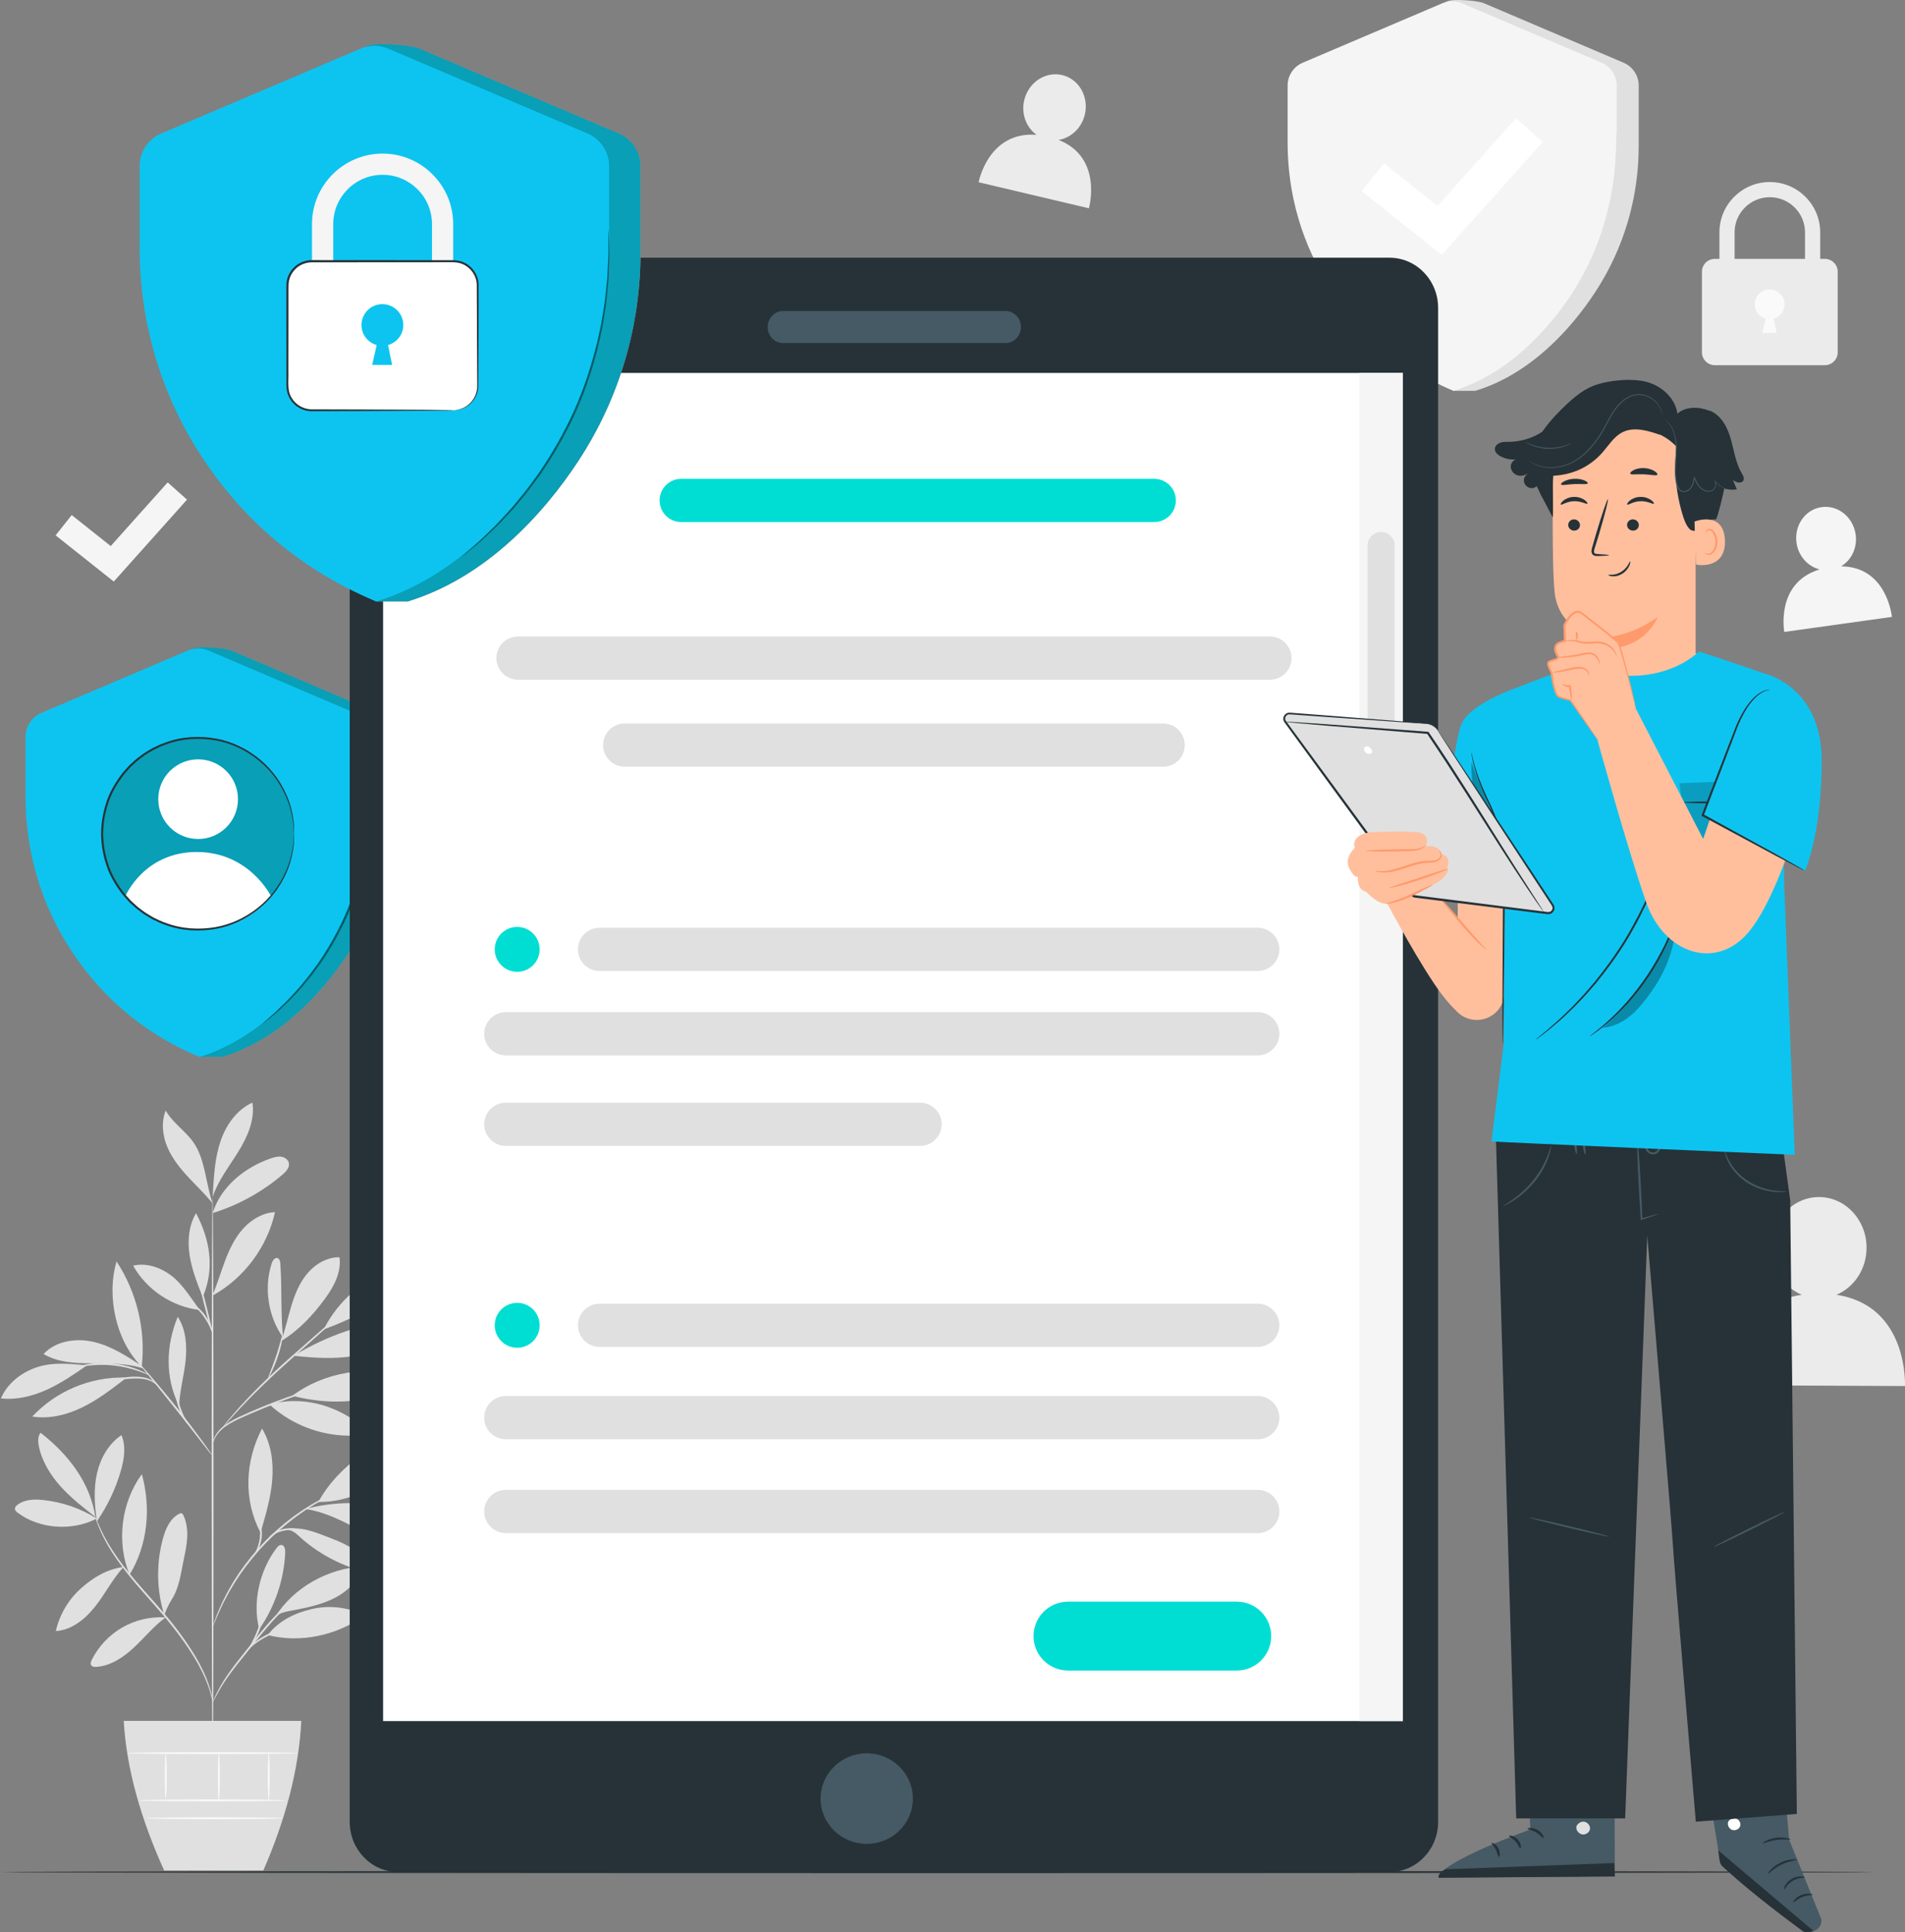 <svg width="495" height="502" viewBox="0 0 495 502" fill="none" xmlns="http://www.w3.org/2000/svg">
<rect x="0" y="0" width="495" height="502" fill="#808080" stroke="none"/>
<g clip-path="url(#clip0_1358_5)">
<path d="M376.091 0.327L344.229 16.291C341.844 17.303 340.297 19.642 340.297 22.232V37.119C340.297 50.416 344.011 63.605 351.658 75.238C357.399 83.976 365.013 95.141 377.671 101.528H383.39C397.485 97.23 408.008 85.782 414.446 75.989C422.092 64.356 425.807 51.167 425.807 37.87V22.232C425.807 19.642 424.26 17.314 421.875 16.291L385.59 0.839C383.967 0.153 377.714 -0.369 376.091 0.327Z" fill="#E0E0E0"/>
<path d="M374.806 0.838L338.511 16.291C336.125 17.303 334.578 19.642 334.578 22.232V37.118C334.578 50.416 338.293 63.605 345.94 75.237C352.377 85.031 362.334 95.118 377.671 101.528C391.766 97.23 402.289 85.782 408.727 75.988C416.374 64.356 420.088 51.167 420.088 37.869V22.232C420.088 19.642 418.541 17.314 416.156 16.291L379.871 0.838C378.248 0.153 376.429 0.153 374.806 0.838Z" fill="#F5F5F5"/>
<path d="M419.978 33.832C419.978 33.832 420.022 34.071 420.044 34.518C420.066 35.029 420.098 35.682 420.131 36.487C420.164 37.347 420.218 38.392 420.153 39.61C420.087 40.829 420.153 42.222 419.968 43.745C419.826 45.269 419.717 46.956 419.401 48.729C419.26 49.621 419.14 50.547 418.955 51.493C418.748 52.44 418.541 53.398 418.334 54.399C417.386 58.349 416.068 62.636 414.151 66.913C412.223 71.189 409.946 75.052 407.637 78.404C406.428 80.036 405.317 81.614 404.118 82.974C403.53 83.66 402.996 84.356 402.419 84.966C401.842 85.575 401.286 86.163 400.763 86.718C399.739 87.86 398.683 88.763 397.8 89.612C396.929 90.461 396.112 91.136 395.447 91.669C394.816 92.18 394.304 92.583 393.912 92.909C393.552 93.192 393.367 93.323 393.356 93.312C393.345 93.301 393.508 93.127 393.846 92.822C394.227 92.485 394.718 92.05 395.317 91.506C395.959 90.951 396.744 90.254 397.604 89.384C398.465 88.524 399.489 87.599 400.502 86.446C401.014 85.88 401.558 85.292 402.125 84.683C402.691 84.062 403.214 83.377 403.781 82.691C404.957 81.331 406.046 79.753 407.234 78.121C409.499 74.78 411.743 70.95 413.661 66.695C415.567 62.451 416.885 58.196 417.854 54.29C418.072 53.31 418.29 52.342 418.497 51.417C418.693 50.481 418.813 49.556 418.965 48.675C419.303 46.912 419.423 45.236 419.597 43.724C419.804 42.211 419.772 40.818 419.87 39.61C419.957 38.402 419.946 37.358 419.946 36.498C419.946 35.693 419.957 35.04 419.968 34.529C419.968 34.082 419.989 33.843 420.011 33.843L419.978 33.832Z" fill="#E0E0E0"/>
<path d="M374.633 66.196L353.816 49.666L359.59 42.408L373.555 53.497L393.935 30.699L400.863 36.88L374.633 66.196Z" fill="white"/>
<path d="M472.964 81.788H469.021V60.373C469.021 55.335 464.914 51.232 459.871 51.232C454.827 51.232 450.721 55.335 450.721 60.373V81.788H446.777V60.373C446.777 53.158 452.649 47.293 459.871 47.293C467.093 47.293 472.964 53.158 472.964 60.373V81.788Z" fill="#EBEBEB"/>
<path d="M474.162 67.25H445.589C443.736 67.25 442.234 68.751 442.234 70.602V91.527C442.234 93.378 443.736 94.879 445.589 94.879H474.162C476.015 94.879 477.517 93.378 477.517 91.527V70.602C477.517 68.751 476.015 67.25 474.162 67.25Z" fill="#EBEBEB"/>
<path d="M462.583 81.777C463.269 81.08 463.705 80.134 463.705 79.067C463.705 76.924 461.962 75.193 459.827 75.193C457.692 75.193 455.949 76.934 455.949 79.067C455.949 80.841 457.147 82.321 458.771 82.778L457.932 86.467H461.624L460.884 82.778C461.537 82.593 462.126 82.245 462.594 81.777" fill="#FAFAFA"/>
<path d="M25.151 394.509C20.946 391.865 16.121 390.211 11.175 389.699C8.888 389.46 6.393 389.536 4.563 390.918C4.171 391.212 3.801 391.647 3.888 392.126C3.953 392.474 4.247 392.735 4.531 392.953C10.217 397.284 18.822 397.839 25.151 394.509Z" fill="#E0E0E0"/>
<path d="M24.79 394.117C21.631 391.647 18.44 389.166 15.76 386.184C13.08 383.202 10.902 379.655 10.096 375.727C9.856 374.53 9.78 373.169 10.542 372.223C17.742 377.838 23.396 385.096 24.779 394.117" fill="#E0E0E0"/>
<path d="M25.075 394.455C24.53 390.527 24.334 386.479 25.238 382.616C26.142 378.753 28.245 375.053 31.556 372.844C32.798 375.749 32.264 379.09 31.393 382.126C30.042 386.816 27.918 391.278 25.129 395.293" fill="#E0E0E0"/>
<path d="M32.133 407.09C27.852 407.612 24.115 409.865 20.924 412.759C17.721 415.654 15.456 419.55 14.508 423.75C18.712 423.489 22.274 420.529 24.856 417.21C27.438 413.891 29.235 410.256 32.067 407.144" fill="#E0E0E0"/>
<path d="M33.66 409.114C30.207 400.626 31.459 390.397 36.852 382.986C39.291 391.659 38.398 401.453 33.66 409.114Z" fill="#E0E0E0"/>
<path d="M42.983 420.191C39.094 419.952 35.14 420.877 31.774 422.814C28.397 424.751 25.619 427.7 23.866 431.182C23.626 431.65 23.419 432.259 23.735 432.684C24.007 433.054 24.541 433.086 24.999 433.054C28.768 432.814 32.101 430.551 34.857 427.972C37.613 425.393 40.009 422.411 43.059 420.18" fill="#E0E0E0"/>
<path d="M42.689 419.593C40.684 413.183 40.565 406.197 42.329 399.722C43.026 397.165 44.203 394.477 46.578 393.269C46.784 393.172 47.013 393.074 47.231 393.161C47.427 393.237 47.547 393.444 47.645 393.639C48.484 395.402 48.734 397.394 48.647 399.342C48.56 401.289 48.157 403.205 47.754 405.109C47.013 408.635 46.61 412.421 44.671 415.468C44.214 416.187 43.811 416.97 43.44 417.743C43.07 418.515 43.07 418.787 42.732 419.408" fill="#E0E0E0"/>
<path d="M67.362 423.259C65.532 416.316 67.471 407.894 71.861 402.192C72.188 401.767 72.613 401.321 73.136 401.376C73.942 401.452 74.149 402.529 74.116 403.334C73.8 410.429 71.425 417.426 67.362 423.259Z" fill="#E0E0E0"/>
<path d="M69.581 424.784C78.034 426.982 87.718 424.849 94.744 419.669C90.583 417.558 85.67 416.96 81.117 418.004C76.564 419.049 72.403 421.084 69.57 424.784" fill="#E0E0E0"/>
<path d="M71.457 420.158C76.185 412.453 85.258 407.426 94.3 406.969C93.254 410.636 90.237 413.498 86.827 415.217C83.418 416.937 79.616 417.687 75.869 418.416C74.409 418.699 72.405 419.015 71.468 420.158" fill="#E0E0E0"/>
<path d="M67.829 397.719C69.115 393.334 70.4 388.916 70.749 384.356C71.097 379.797 70.455 375.052 68.08 371.135C63.657 379.677 63.211 389.656 67.688 398.176" fill="#E0E0E0"/>
<path d="M82.711 390.201C87.874 380.821 98.419 373.323 109.094 372.268C104.976 382.507 93.756 390.418 82.711 390.201Z" fill="#E0E0E0"/>
<path d="M79.453 392.039C87.165 393.214 93.723 398.132 100.934 401.114C102.47 401.756 104.137 402.257 105.792 402.039C107.448 401.821 109.082 400.711 109.452 399.09C109.757 397.741 109.147 396.315 108.178 395.325C107.208 394.335 105.934 393.714 104.649 393.192C96.806 389.928 88.385 389.851 80.129 391.832" fill="#E0E0E0"/>
<path d="M74.995 397.436C76.738 397.937 77.337 398.84 78.721 400.015C83.405 404.009 89.036 406.893 95.006 408.372C95.627 408.525 96.444 408.59 96.749 408.024C97.021 407.535 96.672 406.936 96.324 406.501C93.818 403.367 90.246 401.234 86.487 399.83C82.729 398.426 79.472 396.751 74.984 397.11" fill="#E0E0E0"/>
<path d="M69.964 364.824C76.228 370.668 85.062 373.671 93.591 372.855C93.983 372.823 94.408 372.757 94.669 372.474C95.269 371.832 94.549 370.831 93.852 370.287C86.903 364.879 78.493 362.637 69.953 364.824" fill="#E0E0E0"/>
<path d="M75.934 362.636C84.223 356.433 95.585 354.562 105.421 357.772C101.706 361.428 96.554 363.398 91.369 363.931C86.184 364.475 80.988 363.898 75.934 362.625" fill="#E0E0E0"/>
<path d="M73.56 347.652C72.874 340.721 73.32 335.258 72.841 328.294C72.797 327.739 72.677 327.064 72.165 326.868C71.436 326.585 70.837 327.477 70.597 328.217C68.527 334.638 69.66 341.994 73.549 347.5" fill="#E0E0E0"/>
<path d="M73.059 348.415C77.754 345.509 81.283 341.723 84.551 337.261C86.817 334.16 88.734 330.449 88.222 326.64C85.041 326.575 82.013 328.327 79.932 330.754C77.862 333.17 76.632 336.195 75.706 339.242C74.791 342.288 74.137 345.422 73.059 348.415Z" fill="#E0E0E0"/>
<path d="M84.344 345.292C94.66 341.483 104.278 335.814 112.611 328.642C109.234 327.282 105.367 328.098 101.991 329.459C94.278 332.571 87.971 337.816 84.191 345.215" fill="#E0E0E0"/>
<path d="M76.237 352.213C81.455 352.778 86.76 353.148 91.934 352.289C97.021 351.44 101.836 349.427 106.585 347.425C106.978 347.261 107.413 347.065 107.577 346.674C107.762 346.249 107.566 345.738 107.217 345.422C106.869 345.107 106.411 344.965 105.964 344.835C100.79 343.387 95.213 344.062 90.126 345.781C85.039 347.49 80.867 349.536 76.227 352.213" fill="#E0E0E0"/>
<path d="M46.437 365.064C42.875 357.882 43.104 349.503 46.187 342.104C48.355 345.401 48.616 349.601 48.224 353.519C47.832 357.436 46.633 361.473 46.557 365.423" fill="#E0E0E0"/>
<path d="M32.21 357.892C23.321 357.718 14.432 361.505 8.387 368.023C12.82 368.72 17.395 367.577 21.426 365.608C25.456 363.638 29.051 360.874 32.602 358.132" fill="#E0E0E0"/>
<path d="M22.645 354.705C18.299 354.356 14.116 353.812 9.933 355.096C5.75 356.38 1.948 359.286 0.238 363.301C4.301 363.758 8.43 362.735 12.155 361.049C15.881 359.362 19.268 357.022 22.645 354.694" fill="#E0E0E0"/>
<path d="M36.806 354.845C32.895 352.288 28.876 349.676 24.323 348.621C19.769 347.565 14.486 348.348 11.316 351.776C15.009 353.942 19.475 354.192 23.756 354.192C28.037 354.192 33.277 354.138 37.307 355.563" fill="#E0E0E0"/>
<path d="M36.828 355.052C30.139 348.49 27.601 336.705 30.292 327.738C35.553 335.715 37.906 345.563 36.828 355.052Z" fill="#E0E0E0"/>
<path d="M55.227 336.465C56.49 333.538 57.373 330.458 58.505 327.477C59.638 324.495 61.043 321.557 63.178 319.196C65.314 316.823 68.276 315.061 71.457 314.908C69.464 323.94 63.462 332.004 55.379 336.509" fill="#E0E0E0"/>
<path d="M51.892 340.34C49.8 337.468 47.393 333.572 44.561 331.428C41.729 329.284 38.047 327.99 34.594 328.817C38.112 335.095 44.746 339.513 51.892 340.34Z" fill="#E0E0E0"/>
<path d="M52.558 336.706C51.186 333.235 49.813 329.72 49.258 326.031C48.702 322.342 49.04 318.392 50.935 315.182C54.606 322.113 55.793 329.557 52.754 336.793" fill="#E0E0E0"/>
<path d="M55.258 315.171C57.338 308.294 63.635 303.234 70.443 300.916C71.303 300.622 72.207 300.383 73.101 300.513C73.994 300.644 74.876 301.264 75.061 302.145C75.312 303.31 74.342 304.365 73.438 305.138C68.144 309.665 61.913 313.092 55.258 315.16" fill="#E0E0E0"/>
<path d="M55.336 309.555C55.597 305.126 55.88 300.632 57.318 296.432C58.756 292.231 61.544 288.292 65.586 286.453C66.272 290.926 64.3 295.376 61.915 299.228C59.529 303.081 56.654 306.715 55.227 311.013" fill="#E0E0E0"/>
<path d="M55.226 312.602C53.505 307.596 53.33 301.231 50.324 296.867C48.221 293.82 44.866 291.742 43.058 288.51C41.86 291.524 42.219 295.006 43.483 297.999C44.746 300.991 46.816 303.57 49.038 305.942C51.261 308.315 53.167 310.099 55.226 312.602Z" fill="#E0E0E0"/>
<path d="M55.258 460.105C55.127 460.105 55.007 426.687 54.996 385.489C54.996 344.268 55.083 310.861 55.225 310.861C55.367 310.861 55.475 344.268 55.486 385.489C55.486 426.698 55.399 460.105 55.258 460.105Z" fill="#E0E0E0"/>
<path d="M84.485 360.015C84.485 360.015 84.05 360.211 83.233 360.483C82.329 360.787 81.163 361.179 79.769 361.647C76.849 362.637 72.841 364.074 68.494 365.858C64.192 367.708 60.129 369.199 57.808 371.201C56.654 372.191 55.989 373.258 55.662 374.041C55.336 374.825 55.27 375.304 55.227 375.293C55.205 375.293 55.216 375.173 55.238 374.944C55.281 374.716 55.336 374.379 55.488 373.976C55.771 373.149 56.414 372.006 57.58 370.951C58.745 369.895 60.357 368.938 62.22 368.078C64.072 367.218 66.131 366.315 68.309 365.412C72.677 363.627 76.719 362.235 79.66 361.32C81.13 360.863 82.339 360.526 83.167 360.298C84.006 360.08 84.474 359.971 84.474 360.004L84.485 360.015Z" fill="#E0E0E0"/>
<path d="M94.07 336.51C94.07 336.51 93.961 336.651 93.722 336.891C93.439 337.163 93.079 337.489 92.643 337.903C91.641 338.806 90.29 340.035 88.635 341.537C85.171 344.617 80.487 348.784 75.302 353.398C70.095 358.023 65.596 362.452 62.481 365.782C60.923 367.447 59.692 368.818 58.853 369.786C58.461 370.233 58.145 370.603 57.884 370.896C57.655 371.147 57.535 371.277 57.524 371.266C57.513 371.266 57.611 371.114 57.807 370.842C58.014 370.57 58.309 370.178 58.712 369.678C59.507 368.676 60.705 367.262 62.23 365.564C65.291 362.169 69.768 357.686 74.986 353.05C80.214 348.436 84.964 344.279 88.417 341.287C90.116 339.829 91.499 338.643 92.523 337.761C92.981 337.38 93.351 337.076 93.656 336.825C93.918 336.619 94.059 336.51 94.07 336.521V336.51Z" fill="#E0E0E0"/>
<path d="M69.68 358.099C69.539 358.034 70.628 355.531 71.717 352.353C72.807 349.187 73.33 346.499 73.46 346.532C73.591 346.542 73.275 349.296 72.175 352.517C71.63 354.116 71.031 355.531 70.552 356.532C70.073 357.533 69.735 358.132 69.68 358.099Z" fill="#E0E0E0"/>
<path d="M55.292 378.318C55.292 378.318 54.976 378.002 54.486 377.393C53.942 376.697 53.255 375.815 52.428 374.76C50.706 372.529 48.31 369.449 45.641 366.087C42.961 362.724 40.511 359.699 38.724 357.512C37.885 356.478 37.177 355.608 36.622 354.911C36.132 354.291 35.87 353.943 35.892 353.921C35.914 353.899 36.23 354.215 36.763 354.792C37.297 355.368 38.06 356.228 38.986 357.294C40.837 359.427 43.343 362.42 46.022 365.782C48.702 369.156 51.044 372.268 52.7 374.553C53.528 375.696 54.192 376.631 54.628 377.284C55.075 377.937 55.303 378.307 55.281 378.329L55.292 378.318Z" fill="#E0E0E0"/>
<path d="M48.875 370.101C48.799 370.188 47.088 368.164 46.195 365.085C45.531 362.919 45.509 360.928 45.585 360.025L45.803 360.046C45.705 360.438 45.64 360.634 45.596 360.634C45.563 360.634 45.553 360.416 45.596 360.014L45.814 360.035C45.89 360.939 46.032 362.854 46.674 364.965C47.535 367.947 49.027 370.047 48.897 370.123L48.875 370.101Z" fill="#E0E0E0"/>
<path d="M40.606 359.709C40.541 359.774 39.996 359.078 38.733 358.621C37.48 358.142 35.595 358.033 33.526 358.207C31.456 358.36 29.604 358.73 28.286 359.056C26.968 359.382 26.151 359.644 26.129 359.578C26.108 359.524 26.881 359.154 28.199 358.73C29.517 358.316 31.391 357.892 33.493 357.728C35.584 357.543 37.567 357.707 38.863 358.305C40.17 358.882 40.65 359.698 40.606 359.709Z" fill="#E0E0E0"/>
<path d="M38.649 357.185C38.616 357.262 37.56 356.75 35.773 356.141C33.998 355.531 31.47 354.889 28.606 354.672C25.752 354.454 23.148 354.704 21.296 355.042C19.445 355.368 18.323 355.716 18.301 355.64C18.301 355.608 18.562 355.499 19.063 355.314C19.564 355.129 20.305 354.911 21.231 354.704C23.083 354.28 25.73 353.964 28.638 354.182C31.547 354.411 34.117 355.118 35.882 355.814C36.764 356.163 37.472 356.489 37.93 356.739C38.398 356.99 38.649 357.142 38.638 357.175L38.649 357.185Z" fill="#E0E0E0"/>
<path d="M55.226 346.531C55.095 346.564 54.158 343.31 53.134 339.262C52.11 335.214 51.38 331.906 51.511 331.873C51.642 331.841 52.579 335.094 53.603 339.142C54.627 343.19 55.356 346.498 55.226 346.531Z" fill="#E0E0E0"/>
<path d="M55.355 346.531C55.214 346.575 54.604 344.399 53.035 342.179C51.499 339.904 49.55 338.773 49.615 338.653C49.637 338.599 50.181 338.805 50.933 339.328C51.685 339.85 52.621 340.742 53.427 341.896C55.061 344.214 55.475 346.521 55.355 346.521V346.531Z" fill="#E0E0E0"/>
<path d="M55.257 442.291C55.257 442.291 55.104 441.486 54.734 440.071C54.364 438.657 53.656 436.643 52.501 434.282C50.192 429.559 45.987 423.585 40.639 417.589C37.992 414.564 35.421 411.713 33.242 408.982C31.064 406.261 29.266 403.661 27.948 401.365C26.63 399.069 25.78 397.099 25.279 395.706C25.029 395.01 24.855 394.466 24.756 394.085C24.648 393.715 24.604 393.508 24.615 393.508C24.659 393.497 24.898 394.27 25.454 395.63C26.009 396.99 26.902 398.927 28.242 401.18C29.582 403.443 31.39 406 33.58 408.688C35.769 411.387 38.34 414.227 40.998 417.252C46.357 423.259 50.551 429.32 52.806 434.108C53.939 436.502 54.593 438.548 54.919 439.995C55.072 440.724 55.181 441.279 55.213 441.671C55.257 442.052 55.279 442.258 55.257 442.258V442.291Z" fill="#E0E0E0"/>
<path d="M81.663 412.497C81.663 412.497 81.173 412.791 80.28 413.27C79.397 413.77 78.134 414.532 76.685 415.642C75.247 416.741 73.624 418.199 71.969 419.94C70.313 421.692 68.613 423.716 66.871 425.892C63.396 430.256 60.139 434.108 58.189 437.188C57.198 438.711 56.479 440.006 56.01 440.909C55.531 441.813 55.28 442.313 55.248 442.302C55.237 442.302 55.28 442.161 55.378 441.911C55.477 441.66 55.618 441.29 55.847 440.822C56.272 439.886 56.947 438.57 57.906 437.003C59.801 433.847 63.025 429.941 66.5 425.588C68.243 423.411 69.964 421.377 71.653 419.635C73.341 417.894 74.997 416.458 76.489 415.37C77.971 414.292 79.278 413.552 80.193 413.106C80.65 412.878 81.021 412.736 81.271 412.628C81.522 412.53 81.652 412.475 81.663 412.497Z" fill="#E0E0E0"/>
<path d="M82.185 422.161C82.185 422.226 81.063 422.367 79.254 422.585C77.457 422.814 74.941 423.118 72.316 423.945C69.701 424.794 67.523 426.1 66.107 427.199C64.68 428.309 64.004 429.223 63.928 429.169C63.906 429.147 64.048 428.907 64.364 428.494C64.68 428.08 65.192 427.536 65.889 426.938C67.283 425.741 69.483 424.359 72.174 423.488C74.865 422.639 77.413 422.389 79.233 422.248C81.052 422.117 82.185 422.095 82.195 422.161H82.185Z" fill="#E0E0E0"/>
<path d="M64.79 428.112C64.637 428.025 65.955 426.012 66.979 423.302C67.938 420.571 68.166 418.177 68.341 418.209C68.406 418.209 68.395 418.819 68.297 419.776C68.177 420.734 67.948 422.072 67.447 423.476C66.935 424.88 66.271 426.044 65.748 426.86C65.225 427.676 64.855 428.144 64.8 428.112H64.79Z" fill="#E0E0E0"/>
<path d="M90.227 386.533C90.227 386.533 90.074 386.631 89.758 386.783C89.399 386.946 88.941 387.153 88.386 387.403C87.787 387.665 87.057 387.991 86.229 388.426C85.401 388.851 84.443 389.286 83.43 389.895C82.918 390.189 82.384 390.483 81.828 390.799C81.273 391.114 80.728 391.495 80.14 391.854C78.963 392.572 77.787 393.443 76.523 394.346C74.062 396.218 71.469 398.427 68.985 400.973C66.513 403.552 64.4 406.207 62.613 408.732C61.763 410.016 60.925 411.224 60.249 412.421C59.901 413.019 59.541 413.574 59.247 414.14C58.953 414.706 58.67 415.25 58.397 415.761C57.831 416.784 57.428 417.764 57.025 418.602C56.622 419.439 56.317 420.179 56.077 420.789C55.849 421.355 55.652 421.812 55.5 422.182C55.358 422.497 55.282 422.661 55.271 422.661C55.26 422.661 55.304 422.476 55.413 422.149C55.544 421.768 55.707 421.3 55.903 420.724C56.11 420.103 56.393 419.342 56.774 418.493C57.156 417.644 57.537 416.643 58.092 415.609C58.354 415.087 58.637 414.532 58.92 413.955C59.214 413.378 59.563 412.812 59.901 412.214C60.565 410.995 61.393 409.776 62.243 408.471C64.018 405.913 66.153 403.226 68.637 400.625C71.153 398.057 73.767 395.837 76.262 393.976C77.537 393.084 78.735 392.213 79.922 391.506C80.51 391.147 81.066 390.777 81.632 390.461C82.199 390.157 82.732 389.863 83.255 389.58C84.279 388.992 85.26 388.568 86.098 388.165C86.937 387.752 87.678 387.447 88.299 387.218C88.876 387.001 89.334 386.816 89.715 386.674C90.042 386.555 90.216 386.5 90.216 386.511L90.227 386.533Z" fill="#E0E0E0"/>
<path d="M69.32 400.527C69.32 400.527 69.505 399.711 70.475 398.818C71.412 397.926 73.122 397.099 75.105 397.045C77.087 396.99 78.808 397.545 79.974 397.991C81.15 398.459 81.836 398.829 81.815 398.884C81.782 398.949 81.052 398.688 79.865 398.307C78.677 397.948 77 397.469 75.115 397.513C73.242 397.567 71.63 398.285 70.693 399.069C69.734 399.841 69.397 400.57 69.32 400.516V400.527Z" fill="#E0E0E0"/>
<path d="M66.194 403.749C66.063 403.672 67.239 401.953 67.512 399.472C67.817 397.002 67.076 395.054 67.218 395.011C67.272 394.989 67.534 395.446 67.762 396.251C67.991 397.056 68.144 398.242 67.991 399.526C67.838 400.811 67.425 401.92 67.011 402.66C66.608 403.4 66.237 403.781 66.194 403.749Z" fill="#E0E0E0"/>
<path d="M32.156 447.08C32.875 459.844 36.731 472.837 42.657 485.961H68.419C74.073 472.957 77.656 459.997 78.288 447.08H32.156Z" fill="#E0E0E0"/>
<path d="M74.116 467.743C74.116 467.874 65.631 467.983 55.173 467.983C44.716 467.983 36.23 467.874 36.23 467.743C36.23 467.613 44.716 467.504 55.173 467.504C65.631 467.504 74.116 467.613 74.116 467.743Z" fill="#FAFAFA"/>
<path d="M73.538 472.368C73.538 472.499 65.586 472.608 55.782 472.608C45.978 472.608 38.016 472.499 38.016 472.368C38.016 472.238 45.968 472.129 55.782 472.129C65.597 472.129 73.538 472.238 73.538 472.368Z" fill="#FAFAFA"/>
<path d="M43.068 455.469C43.199 455.469 43.307 458.124 43.307 461.399C43.307 464.675 43.199 467.33 43.068 467.33C42.937 467.33 42.828 464.675 42.828 461.399C42.828 458.124 42.937 455.469 43.068 455.469Z" fill="#FAFAFA"/>
<path d="M56.873 455.469C57.003 455.469 57.112 458.222 57.112 461.606C57.112 464.99 57.003 467.743 56.873 467.743C56.742 467.743 56.633 464.99 56.633 461.606C56.633 458.222 56.742 455.469 56.873 455.469Z" fill="#FAFAFA"/>
<path d="M69.833 455.361C69.964 455.361 70.073 458.169 70.073 461.618C70.073 465.068 69.964 467.875 69.833 467.875C69.703 467.875 69.594 465.068 69.594 461.618C69.594 458.169 69.703 455.361 69.833 455.361Z" fill="#FAFAFA"/>
<path d="M77.471 455.47C77.471 455.6 67.525 455.709 55.249 455.709C42.973 455.709 33.027 455.6 33.027 455.47C33.027 455.339 42.973 455.23 55.249 455.23C67.525 455.23 77.471 455.339 77.471 455.47Z" fill="#FAFAFA"/>
<path d="M477.168 336.39C481.743 334.475 484.989 329.763 485.011 324.214C485.043 316.945 479.532 311.025 472.712 310.992C465.893 310.96 460.338 316.825 460.305 324.094C460.284 329.698 463.551 334.454 468.181 336.38C449.173 339.242 450.033 359.884 450.033 359.884L494.989 360.091C494.989 360.091 496.013 339.231 477.168 336.38V336.39Z" fill="#EBEBEB"/>
<path d="M275.08 36.357C278.282 35.813 281.049 33.288 281.888 29.752C282.988 25.116 280.341 20.524 275.995 19.501C271.649 18.478 267.237 21.395 266.137 26.03C265.298 29.6 266.681 33.125 269.339 35.03C256.78 34.05 254.285 47.348 254.285 47.348L282.945 54.116C282.945 54.116 286.692 40.949 275.08 36.357Z" fill="#EBEBEB"/>
<path d="M478.397 147.135C481.066 145.535 482.667 142.314 482.177 138.864C481.545 134.338 477.591 131.16 473.343 131.748C469.095 132.335 466.175 136.481 466.807 141.008C467.297 144.49 469.759 147.156 472.809 147.94C461.252 151.422 463.637 164.176 463.637 164.176L491.6 160.269C491.6 160.269 490.358 147.2 478.386 147.135H478.397Z" fill="#F5F5F5"/>
<path d="M29.562 151.083L14.453 139.081L18.636 133.814L28.767 141.867L43.57 125.326L48.592 129.809L29.562 151.083Z" fill="#F5F5F5"/>
<path d="M487.266 486.363C487.266 486.515 378.183 486.646 243.644 486.646C109.104 486.646 0 486.515 0 486.363C0 486.211 109.061 486.08 243.644 486.08C378.227 486.08 487.266 486.211 487.266 486.363Z" fill="#263238"/>
<path d="M50.175 168.461L16.766 185.208C14.271 186.274 12.648 188.723 12.648 191.432V207.048C12.648 220.998 16.548 234.818 24.565 247.028C30.589 256.19 38.563 267.899 51.852 274.591H57.843C72.625 270.086 83.66 258.083 90.414 247.811C98.431 235.602 102.331 221.782 102.331 207.831V191.432C102.331 188.723 100.708 186.274 98.213 185.208L60.153 169.005C58.453 168.287 51.885 167.743 50.197 168.461H50.175Z" fill="#FF725E"/>
<path d="M50.175 168.461L16.766 185.208C14.271 186.274 12.648 188.723 12.648 191.432V207.048C12.648 220.998 16.548 234.818 24.565 247.028C30.589 256.19 38.563 267.899 51.852 274.591H57.843C72.625 270.086 83.66 258.083 90.414 247.811C98.431 235.602 102.331 221.782 102.331 207.831V191.432C102.331 188.723 100.708 186.274 98.213 185.208L60.153 169.005C58.453 168.287 51.885 167.743 50.197 168.461H50.175Z" fill="#089FB7"/>
<path d="M48.822 169.005L10.762 185.208C8.268 186.275 6.645 188.723 6.645 191.433V207.048C6.645 220.999 10.544 234.819 18.561 247.028C25.304 257.301 35.751 267.878 51.84 274.592C66.621 270.087 77.656 258.084 84.41 247.812C92.427 235.602 96.327 221.782 96.327 207.832V191.433C96.327 188.723 94.704 186.275 92.209 185.208L54.149 169.005C52.45 168.287 50.532 168.287 48.833 169.005H48.822Z" fill="#0DC4F0"/>
<path d="M60.516 239.834C73.365 234.855 79.742 220.412 74.758 207.576C69.774 194.739 55.316 188.369 42.466 193.348C29.616 198.327 23.24 212.77 28.224 225.606C33.208 238.443 47.666 244.813 60.516 239.834Z" fill="#089FB7"/>
<path d="M51.48 217.973C57.202 217.973 61.84 213.339 61.84 207.624C61.84 201.909 57.202 197.275 51.48 197.275C45.759 197.275 41.121 201.909 41.121 207.624C41.121 213.339 45.759 217.973 51.48 217.973Z" fill="white"/>
<path d="M32.57 232.837C32.57 232.837 37.396 221.346 51.11 221.346C64.825 221.346 70.413 232.837 70.413 232.837C70.413 232.837 64.291 241.869 50.762 241.521C38.507 241.205 32.581 232.837 32.581 232.837H32.57Z" fill="white"/>
<path d="M76.435 216.591C76.435 216.591 76.413 216.449 76.38 216.188C76.359 215.895 76.326 215.503 76.293 215.002C76.272 214.741 76.261 214.447 76.239 214.132C76.206 213.816 76.13 213.468 76.075 213.098C75.956 212.347 75.836 211.476 75.542 210.53C75.095 208.615 74.191 206.34 72.764 203.946C71.326 201.552 69.256 199.06 66.446 196.938C63.647 194.838 60.106 193.054 56.032 192.335C51.98 191.639 47.416 191.77 43.059 193.424C41.948 193.783 40.913 194.327 39.845 194.838C38.832 195.448 37.765 196.013 36.817 196.786C35.815 197.472 34.933 198.331 34.017 199.169C33.19 200.083 32.318 200.986 31.599 202.031C30.129 204.066 28.854 206.329 28.07 208.821C27.264 211.291 26.828 213.925 26.796 216.591C26.828 219.268 27.264 221.89 28.07 224.371C28.843 226.863 30.129 229.127 31.599 231.162C32.318 232.206 33.19 233.099 34.017 234.024C34.933 234.851 35.815 235.71 36.817 236.407C37.765 237.168 38.832 237.734 39.845 238.355C40.913 238.866 41.959 239.421 43.07 239.769C47.427 241.423 51.991 241.554 56.043 240.857C60.117 240.139 63.657 238.355 66.457 236.254C69.267 234.132 71.337 231.641 72.775 229.247C74.202 226.842 75.106 224.578 75.553 222.663C75.847 221.716 75.956 220.846 76.086 220.095C76.141 219.725 76.217 219.377 76.25 219.061C76.272 218.746 76.293 218.452 76.304 218.191C76.337 217.69 76.37 217.298 76.391 217.004C76.413 216.743 76.435 216.602 76.446 216.602C76.457 216.602 76.457 216.743 76.446 217.004C76.446 217.298 76.424 217.69 76.413 218.191C76.413 218.452 76.391 218.746 76.38 219.072C76.359 219.398 76.293 219.747 76.239 220.117C76.13 220.878 76.032 221.749 75.76 222.717C75.346 224.665 74.463 226.961 73.047 229.41C71.62 231.847 69.55 234.404 66.707 236.57C63.875 238.725 60.291 240.564 56.141 241.314C52.013 242.044 47.351 241.935 42.906 240.259C41.773 239.9 40.706 239.345 39.617 238.823C38.582 238.202 37.481 237.625 36.523 236.842C35.499 236.135 34.595 235.264 33.658 234.415C32.808 233.48 31.915 232.565 31.185 231.499C29.682 229.421 28.364 227.103 27.569 224.556C26.741 222.021 26.305 219.333 26.262 216.602C26.294 213.87 26.741 211.183 27.569 208.647C28.364 206.101 29.682 203.783 31.185 201.705C31.915 200.638 32.808 199.724 33.658 198.788C34.595 197.94 35.499 197.069 36.523 196.362C37.492 195.578 38.582 195.001 39.617 194.381C40.706 193.859 41.773 193.304 42.906 192.945C47.361 191.269 52.024 191.16 56.141 191.889C60.291 192.64 63.875 194.479 66.707 196.634C69.55 198.81 71.62 201.356 73.047 203.794C74.463 206.242 75.346 208.549 75.76 210.486C76.032 211.444 76.141 212.325 76.239 213.087C76.293 213.468 76.348 213.816 76.38 214.132C76.391 214.447 76.402 214.741 76.413 215.013C76.424 215.514 76.435 215.905 76.446 216.199C76.446 216.471 76.446 216.602 76.446 216.602L76.435 216.591Z" fill="#263238"/>
<path d="M96.194 203.609C96.194 203.609 96.238 203.86 96.26 204.328C96.281 204.861 96.314 205.546 96.347 206.395C96.379 207.298 96.434 208.397 96.368 209.671C96.347 210.313 96.325 210.998 96.303 211.716C96.303 212.445 96.249 213.207 96.161 214.002C96.009 215.601 95.9 217.364 95.573 219.236C95.421 220.172 95.301 221.14 95.105 222.13C94.898 223.12 94.669 224.132 94.451 225.177C93.46 229.312 92.077 233.806 90.061 238.301C88.035 242.784 85.65 246.843 83.231 250.347C81.968 252.055 80.791 253.709 79.539 255.135C78.918 255.853 78.362 256.582 77.763 257.224C77.164 257.866 76.576 258.476 76.031 259.063C74.953 260.26 73.842 261.207 72.916 262.099C72.001 262.991 71.151 263.688 70.443 264.254C69.779 264.787 69.245 265.222 68.831 265.549C68.46 265.842 68.254 265.984 68.243 265.973C68.232 265.962 68.406 265.777 68.755 265.462C69.147 265.103 69.659 264.645 70.291 264.08C70.966 263.492 71.794 262.774 72.687 261.86C73.591 260.957 74.669 259.988 75.726 258.78C76.271 258.193 76.837 257.572 77.425 256.93C78.014 256.288 78.558 255.559 79.168 254.841C80.399 253.415 81.543 251.761 82.796 250.053C85.17 246.549 87.523 242.523 89.528 238.072C91.521 233.611 92.904 229.16 93.928 225.057C94.157 224.024 94.386 223.023 94.604 222.043C94.8 221.064 94.93 220.095 95.094 219.17C95.442 217.32 95.573 215.568 95.748 213.98C95.846 213.185 95.911 212.424 95.922 211.705C95.954 210.987 95.998 210.313 96.02 209.671C96.107 208.397 96.096 207.298 96.096 206.406C96.096 205.557 96.107 204.872 96.118 204.338C96.118 203.871 96.14 203.62 96.161 203.62L96.194 203.609Z" fill="#005C66"/>
<path d="M361.061 486.362H103.496C96.525 486.362 90.871 480.519 90.871 473.315V80.002C90.871 72.799 96.525 66.955 103.496 66.955H361.061C368.033 66.955 373.686 72.799 373.686 80.002V473.304C373.686 480.508 368.033 486.351 361.061 486.351V486.362Z" fill="#263238"/>
<path d="M237.209 467.275C237.209 473.771 231.839 479.038 225.216 479.038C218.593 479.038 213.223 473.771 213.223 467.275C213.223 460.779 218.593 455.512 225.216 455.512C231.839 455.512 237.209 460.779 237.209 467.275Z" fill="#455A64"/>
<path d="M261.258 89.132H203.503C201.281 89.132 199.473 87.272 199.473 84.965C199.473 82.668 201.281 80.797 203.503 80.797H261.258C263.48 80.797 265.288 82.658 265.288 84.965C265.288 87.261 263.48 89.132 261.258 89.132Z" fill="#455A64"/>
<path d="M364.526 96.891H99.543V447.133H364.526V96.891Z" fill="white"/>
<path d="M364.526 96.891H353.219V447.133H364.526V96.891Z" fill="#F5F5F5"/>
<path d="M358.87 222.717C356.92 222.717 355.352 221.139 355.352 219.202V141.724C355.352 139.776 356.931 138.209 358.87 138.209C360.82 138.209 362.388 139.787 362.388 141.724V219.202C362.388 221.15 360.809 222.717 358.87 222.717Z" fill="#E0E0E0"/>
<path d="M329.974 176.589H134.597C131.493 176.589 128.977 174.076 128.977 170.974C128.977 167.873 131.493 165.359 134.597 165.359H329.974C333.079 165.359 335.595 167.873 335.595 170.974C335.595 174.076 333.079 176.589 329.974 176.589Z" fill="#E0E0E0"/>
<path d="M299.917 135.63H177.011C173.907 135.63 171.391 133.117 171.391 130.015C171.391 126.914 173.907 124.4 177.011 124.4H299.917C303.022 124.4 305.538 126.914 305.538 130.015C305.538 133.117 303.022 135.63 299.917 135.63Z" fill="#00DED3"/>
<path d="M302.227 199.191H162.328C159.223 199.191 156.707 196.677 156.707 193.576C156.707 190.475 159.223 187.961 162.328 187.961H302.227C305.331 187.961 307.847 190.475 307.847 193.576C307.847 196.677 305.331 199.191 302.227 199.191Z" fill="#E0E0E0"/>
<path d="M239.071 297.705H131.437C128.333 297.705 125.816 295.191 125.816 292.09C125.816 288.988 128.333 286.475 131.437 286.475H239.071C242.175 286.475 244.692 288.988 244.692 292.09C244.692 295.191 242.175 297.705 239.071 297.705Z" fill="#E0E0E0"/>
<path d="M326.814 274.189H131.437C128.333 274.189 125.816 271.675 125.816 268.574C125.816 265.473 128.333 262.959 131.437 262.959H326.814C329.919 262.959 332.435 265.473 332.435 268.574C332.435 271.675 329.919 274.189 326.814 274.189Z" fill="#E0E0E0"/>
<path d="M326.814 338.695H155.804C152.7 338.695 150.184 341.209 150.184 344.31C150.184 347.411 152.7 349.925 155.804 349.925H326.814C329.918 349.925 332.434 347.411 332.434 344.31C332.434 341.209 329.918 338.695 326.814 338.695Z" fill="#E0E0E0"/>
<path d="M326.814 373.919H131.437C128.333 373.919 125.816 371.406 125.816 368.304C125.816 365.203 128.333 362.689 131.437 362.689H326.814C329.919 362.689 332.435 365.203 332.435 368.304C332.435 371.406 329.919 373.919 326.814 373.919Z" fill="#E0E0E0"/>
<path d="M326.814 398.296H131.437C128.333 398.296 125.816 395.783 125.816 392.681C125.816 389.58 128.333 387.066 131.437 387.066H326.814C329.919 387.066 332.435 389.58 332.435 392.681C332.435 395.783 329.919 398.296 326.814 398.296Z" fill="#E0E0E0"/>
<path d="M140.228 344.311C140.228 347.532 137.614 350.144 134.389 350.144C131.165 350.144 128.551 347.532 128.551 344.311C128.551 341.09 131.165 338.479 134.389 338.479C137.614 338.479 140.228 341.09 140.228 344.311Z" fill="#00DED3"/>
<path d="M326.813 252.261H155.793C152.688 252.261 150.172 249.748 150.172 246.646C150.172 243.545 152.688 241.031 155.793 241.031H326.813C329.917 241.031 332.434 243.545 332.434 246.646C332.434 249.748 329.917 252.261 326.813 252.261Z" fill="#E0E0E0"/>
<path d="M134.389 252.48C137.614 252.48 140.228 249.868 140.228 246.647C140.228 243.426 137.614 240.814 134.389 240.814C131.165 240.814 128.551 243.426 128.551 246.647C128.551 249.868 131.165 252.48 134.389 252.48Z" fill="#00DED3"/>
<path d="M321.357 433.999H277.513C272.567 433.999 268.559 429.995 268.559 425.054C268.559 420.114 272.567 416.109 277.513 416.109H321.357C326.302 416.109 330.311 420.114 330.311 425.054C330.311 429.995 326.302 433.999 321.357 433.999Z" fill="#00DED3"/>
<path d="M95.49 11.915L50.044 34.691C46.646 36.138 44.445 39.468 44.445 43.157V64.398C44.445 83.376 49.75 102.169 60.654 118.775C68.846 131.234 79.695 147.165 97.767 156.263H105.925C126.034 150.136 141.044 133.803 150.227 119.83C161.131 103.236 166.436 84.432 166.436 65.454V43.146C166.436 39.457 164.236 36.127 160.837 34.68L109.063 12.644C106.753 11.665 97.821 10.925 95.512 11.904L95.49 11.915Z" fill="#FF725E"/>
<path d="M95.49 11.915L50.044 34.691C46.646 36.138 44.445 39.468 44.445 43.157V64.398C44.445 83.376 49.75 102.169 60.654 118.775C68.846 131.234 79.695 147.165 97.767 156.263H105.925C126.034 150.136 141.044 133.803 150.227 119.83C161.131 103.236 166.436 84.432 166.436 65.454V43.146C166.436 39.457 164.236 36.127 160.837 34.68L109.063 12.644C106.753 11.665 97.821 10.925 95.512 11.904L95.49 11.915Z" fill="#089FB7"/>
<path d="M93.659 12.656L41.884 34.691C38.486 36.139 36.285 39.468 36.285 43.157V64.399C36.285 83.376 41.59 102.169 52.494 118.775C61.666 132.747 75.881 147.122 97.754 156.263C117.863 150.136 132.873 133.803 142.056 119.831C152.96 103.236 158.265 84.432 158.265 65.454V43.146C158.265 39.458 156.065 36.128 152.666 34.68L100.892 12.645C98.582 11.665 95.979 11.665 93.669 12.645L93.659 12.656Z" fill="#0DC4F0"/>
<path d="M158.09 59.708C158.09 59.708 158.112 59.795 158.123 59.958C158.134 60.154 158.145 60.394 158.166 60.688C158.188 61.384 158.221 62.32 158.264 63.495C158.308 64.714 158.373 66.216 158.275 67.946C158.243 68.816 158.221 69.741 158.188 70.731C158.166 71.221 158.156 71.733 158.134 72.255C158.09 72.777 158.036 73.299 157.992 73.844C157.774 76.02 157.633 78.414 157.175 80.95C156.968 82.223 156.805 83.539 156.543 84.889C156.249 86.227 155.955 87.609 155.65 89.024C154.289 94.65 152.415 100.754 149.681 106.859C146.936 112.953 143.69 118.459 140.411 123.236C138.69 125.565 137.099 127.817 135.4 129.754C134.561 130.734 133.81 131.724 132.993 132.595C132.176 133.465 131.391 134.303 130.64 135.097C129.18 136.73 127.677 138.025 126.424 139.232C125.782 139.82 125.215 140.397 124.649 140.876C124.082 141.344 123.559 141.779 123.08 142.171C122.165 142.921 121.435 143.52 120.901 143.955C120.673 144.14 120.488 144.282 120.324 144.412C120.193 144.51 120.117 144.554 120.117 144.554C120.117 144.554 120.172 144.488 120.291 144.369C120.433 144.238 120.618 144.075 120.836 143.868C121.359 143.411 122.056 142.791 122.949 142.007C123.418 141.605 123.919 141.159 124.485 140.669C125.041 140.168 125.596 139.592 126.228 138.993C127.459 137.774 128.93 136.458 130.368 134.814C131.108 134.009 131.882 133.171 132.688 132.301C133.494 131.419 134.245 130.44 135.062 129.45C136.74 127.513 138.309 125.26 140.008 122.932C143.243 118.165 146.456 112.692 149.191 106.631C151.914 100.558 153.787 94.497 155.171 88.904C155.487 87.5 155.792 86.129 156.086 84.791C156.358 83.452 156.533 82.136 156.75 80.873C157.219 78.349 157.393 75.966 157.633 73.8C157.687 73.256 157.742 72.734 157.796 72.211C157.818 71.689 157.84 71.189 157.872 70.699C157.916 69.719 157.959 68.794 158.003 67.924C158.123 66.194 158.09 64.703 158.079 63.484C158.079 62.298 158.079 61.362 158.079 60.677C158.079 60.383 158.09 60.143 158.09 59.947C158.09 59.784 158.101 59.697 158.112 59.697L158.09 59.708Z" fill="#005C66"/>
<path d="M117.776 88.252H112.253V58.229C112.253 51.167 106.502 45.41 99.421 45.41C92.341 45.41 86.589 51.156 86.589 58.229V88.252H81.066V58.229C81.066 48.12 89.302 39.904 99.41 39.904C109.519 39.904 117.754 48.131 117.754 58.229V88.252H117.776Z" fill="#F5F5F5"/>
<path d="M117.821 67.881H81.024C77.529 67.881 74.695 70.712 74.695 74.203V100.276C74.695 103.768 77.529 106.598 81.024 106.598H117.821C121.316 106.598 124.15 103.768 124.15 100.276V74.203C124.15 70.712 121.316 67.881 117.821 67.881Z" fill="white"/>
<path d="M117.82 106.598C117.82 106.598 118.409 106.598 119.465 106.315C120.489 106.033 122.069 105.271 123.136 103.475C123.67 102.594 124.008 101.473 124.008 100.222C124.008 98.948 123.997 97.567 123.986 96.076C123.975 93.094 123.964 89.71 123.942 85.977C123.92 82.234 123.909 78.142 123.888 73.757C123.757 71.646 122.384 69.557 120.293 68.653C119.247 68.175 118.125 68.088 116.905 68.131C115.696 68.131 114.476 68.131 113.234 68.131C103.333 68.131 92.44 68.142 81.013 68.153C79.651 68.164 78.29 68.621 77.244 69.47C76.198 70.318 75.425 71.494 75.131 72.789C74.978 73.442 74.945 74.084 74.956 74.791C74.956 75.476 74.956 76.173 74.956 76.847C74.956 78.219 74.956 79.579 74.956 80.917C74.956 86.304 74.945 91.494 74.934 96.446C75.033 98.905 74.521 101.44 75.795 103.377C76.95 105.336 79.161 106.457 81.307 106.348C85.708 106.359 89.814 106.37 93.562 106.381C101.023 106.413 107.08 106.446 111.295 106.468C113.365 106.49 114.988 106.511 116.121 106.522C116.655 106.533 117.069 106.544 117.374 106.555C117.657 106.555 117.799 106.577 117.799 106.587C117.799 106.598 117.657 106.609 117.374 106.62C117.069 106.62 116.644 106.631 116.121 106.653C114.988 106.664 113.365 106.685 111.295 106.707C107.08 106.729 101.023 106.762 93.562 106.794C89.814 106.794 85.708 106.816 81.307 106.827C79.041 106.957 76.612 105.76 75.37 103.639C74.728 102.605 74.412 101.342 74.423 100.113C74.423 98.905 74.423 97.686 74.423 96.446C74.423 91.494 74.423 86.304 74.401 80.917C74.401 79.568 74.401 78.219 74.401 76.847C74.401 76.162 74.401 75.476 74.401 74.791C74.39 74.116 74.412 73.365 74.586 72.658C74.902 71.233 75.751 69.948 76.895 69.023C78.039 68.088 79.531 67.598 81.013 67.576C92.44 67.576 103.322 67.587 113.234 67.598C114.476 67.598 115.696 67.598 116.905 67.598C118.082 67.554 119.4 67.652 120.5 68.175C122.755 69.154 124.225 71.428 124.356 73.703C124.389 78.132 124.356 82.212 124.345 85.956C124.334 89.688 124.313 93.072 124.302 96.054C124.302 97.534 124.291 98.916 124.28 100.2C124.269 101.495 123.899 102.67 123.321 103.573C122.188 105.412 120.544 106.152 119.487 106.402C118.398 106.664 117.809 106.577 117.809 106.577L117.82 106.598Z" fill="#263238"/>
<path d="M103.225 88.241C104.194 87.273 104.793 85.934 104.793 84.444C104.793 81.44 102.353 79.014 99.358 79.014C96.362 79.014 93.922 81.451 93.922 84.444C93.922 86.925 95.599 89.003 97.876 89.645L96.71 94.803H101.885L100.839 89.645C101.754 89.384 102.571 88.894 103.225 88.231" fill="#0DC4F0"/>
<path d="M440.599 127.067V171.16C440.697 178.788 441.819 190.758 429.738 190.356C419.281 189.224 416.514 179.333 416.427 172.216C416.384 168.843 416.351 166.024 416.318 165.676C416.318 165.676 404.88 164.74 403.911 153.456C403.443 148.004 403.399 136.687 403.475 126.447C403.562 115.456 412.092 106.37 423.072 105.565L424.161 105.489C435.98 105.314 440.74 115.25 440.588 127.056L440.599 127.067Z" fill="#FFBF9D"/>
<path d="M416.328 165.687C416.328 165.687 423.485 165.589 430.74 160.268C430.74 160.268 427.755 168.788 416.393 168.592L416.339 165.698L416.328 165.687Z" fill="#FF9A6C"/>
<path d="M422.812 131.082C423.041 131.311 424.337 130.266 426.232 130.212C428.128 130.136 429.544 131.093 429.74 130.843C429.838 130.734 429.609 130.321 428.988 129.886C428.378 129.45 427.354 129.048 426.178 129.091C425.001 129.135 424.021 129.603 423.465 130.081C422.899 130.56 422.714 130.985 422.823 131.093L422.812 131.082Z" fill="#263238"/>
<path d="M422.777 136.425C422.81 137.23 423.518 137.872 424.368 137.861C425.206 137.839 425.871 137.175 425.838 136.37C425.806 135.565 425.098 134.923 424.259 134.934C423.409 134.945 422.756 135.619 422.788 136.425H422.777Z" fill="#263238"/>
<path d="M418.072 144.239C418.072 144.141 416.983 144.032 415.208 143.934C414.761 143.923 414.336 143.869 414.238 143.564C414.107 143.248 414.26 142.759 414.434 142.226C414.772 141.127 415.131 139.962 415.502 138.754C416.972 133.814 418.007 129.766 417.8 129.711C417.604 129.657 416.242 133.607 414.772 138.548C414.423 139.766 414.086 140.931 413.759 142.041C413.628 142.552 413.378 143.151 413.661 143.803C413.802 144.13 414.151 144.348 414.434 144.402C414.728 144.467 414.979 144.456 415.197 144.456C416.961 144.424 418.062 144.348 418.062 144.25L418.072 144.239Z" fill="#263238"/>
<path d="M423.617 123.03C423.802 123.454 425.316 123.139 427.135 123.226C428.955 123.28 430.447 123.716 430.654 123.313C430.752 123.117 430.469 122.736 429.848 122.355C429.238 121.985 428.279 121.659 427.19 121.605C426.101 121.561 425.12 121.811 424.488 122.138C423.846 122.464 423.541 122.823 423.617 123.019V123.03Z" fill="#263238"/>
<path d="M405.632 125.86C405.828 126.197 407.309 125.827 409.096 125.762C410.882 125.675 412.375 125.936 412.56 125.577C412.647 125.403 412.353 125.098 411.721 124.826C411.1 124.554 410.142 124.347 409.074 124.391C407.996 124.434 407.048 124.717 406.438 125.043C405.817 125.37 405.534 125.696 405.621 125.86H405.632Z" fill="#263238"/>
<path d="M388.477 116.316C388.597 115.859 388.935 115.489 389.338 115.25C390.22 114.727 391.244 114.793 392.224 114.782C395.22 114.738 398.204 113.824 400.721 112.203C401.897 110.505 403.237 108.906 404.675 107.415C408.095 103.889 410.917 101.484 413.836 100.309C417.605 98.796 423.912 98.176 427.844 99.21C431.777 100.244 435.306 103.432 435.851 107.448C438.051 105.587 441.363 105.598 444.053 106.675L444.118 106.642C447.114 107.709 448.813 110.864 449.696 113.911C450.578 116.958 450.959 120.212 452.571 122.943C452.909 123.509 453.312 124.195 453.018 124.793C452.789 125.25 452.201 125.446 451.7 125.37C451.188 125.294 450.741 125.011 450.306 124.739C450.643 125.533 450.97 126.338 451.308 127.133C450.229 127.318 449.107 127.231 448.051 126.915C447.419 129.766 446.657 133.02 445.927 134.946C444.674 134.946 443.53 135.033 442.757 135.729C441.711 136.665 441.243 138.439 439.5 137.764C438.618 137.427 437.801 135.566 437.506 134.663C435.535 128.678 434.881 122.269 435.6 116.012C434.358 114.695 432.866 113.618 431.221 112.856L431.352 112.975C428.193 111.876 424.62 110.799 421.624 112.279C419.304 113.433 417.932 115.837 416.2 117.763C412.91 121.409 408.466 123.389 403.553 123.596C403.39 126.774 403.651 131.268 403.488 134.445L400.808 129.353V129.374C400.59 129.004 400.405 128.624 400.231 128.254L400.176 128.145C399.893 127.524 399.631 126.915 399.283 126.317C399.283 126.317 399.261 126.338 399.25 126.338C397.529 127.862 394.98 125.533 396.342 123.683C396.614 123.313 396.93 122.987 397.3 122.715C396.516 123.455 395.34 123.803 394.305 123.487C393.27 123.172 392.475 122.127 392.562 121.05C392.627 120.31 393.15 119.657 393.815 119.363C392.42 119.472 390.993 119.167 389.784 118.471C388.989 118.014 388.205 117.274 388.477 116.273V116.316Z" fill="#263238"/>
<path d="M432.312 108.754C432.312 108.754 432.78 109.048 433.445 109.788C434.098 110.517 434.828 111.801 435.177 113.542C435.351 114.402 435.471 115.37 435.471 116.415C435.471 117.459 435.394 118.569 435.307 119.745C435.231 120.92 435.144 122.16 435.22 123.444C435.253 124.086 435.34 124.739 435.471 125.403C435.612 126.045 435.787 126.742 436.266 127.297C436.658 127.743 437.301 127.949 437.856 127.83C438.423 127.732 438.924 127.427 439.294 127.024C440.024 126.176 440.198 125.098 440.383 124.152L440.144 124.184C440.536 125.033 440.928 125.882 441.516 126.546C442.094 127.22 442.9 127.667 443.717 127.743C444.12 127.775 444.534 127.71 444.882 127.536C445.242 127.362 445.492 127.068 445.677 126.752C445.852 126.437 445.939 126.089 445.917 125.751C445.895 125.414 445.765 125.098 445.558 124.87L445.438 124.979C446.309 125.969 447.224 126.502 447.867 126.796C448.183 126.948 448.444 127.035 448.619 127.09C448.793 127.144 448.891 127.166 448.891 127.155C448.891 127.155 448.804 127.112 448.64 127.046C448.477 126.981 448.226 126.872 447.91 126.72C447.29 126.404 446.407 125.86 445.568 124.87L445.449 124.979C445.83 125.381 445.852 126.089 445.525 126.654C445.362 126.937 445.122 127.199 444.806 127.34C444.49 127.492 444.12 127.547 443.749 127.514C442.998 127.438 442.246 127.024 441.712 126.382C441.157 125.74 440.776 124.924 440.383 124.065L440.22 123.706L440.144 124.097C439.959 125.044 439.773 126.078 439.109 126.839C438.782 127.209 438.314 127.482 437.824 127.569C437.333 127.667 436.811 127.503 436.473 127.112C436.048 126.633 435.874 125.969 435.732 125.338C435.59 124.696 435.514 124.054 435.482 123.423C435.405 122.149 435.482 120.92 435.547 119.755C435.623 118.58 435.699 117.459 435.678 116.415C435.678 115.359 435.547 114.38 435.351 113.509C434.98 111.746 434.196 110.451 433.51 109.733C432.813 109.004 432.301 108.765 432.301 108.765L432.312 108.754Z" fill="#455A64"/>
<path d="M397.332 119.733C397.332 119.733 397.365 119.766 397.419 119.81C397.495 119.864 397.593 119.929 397.702 120.016C397.822 120.114 397.986 120.212 398.182 120.321C398.378 120.43 398.596 120.571 398.868 120.68C399.914 121.181 401.602 121.67 403.704 121.551C405.785 121.431 408.29 120.691 410.523 119.037C412.778 117.416 414.761 115.022 416.384 112.29C417.201 110.919 417.876 109.515 418.617 108.231C419.347 106.936 420.164 105.739 421.144 104.793C422.114 103.846 423.236 103.139 424.401 102.812C424.978 102.638 425.567 102.605 426.122 102.616C426.678 102.649 427.212 102.758 427.691 102.921C428.66 103.247 429.456 103.781 430.044 104.336C430.643 104.891 431.046 105.478 431.318 105.99C431.83 107.023 431.863 107.698 431.906 107.687C431.906 107.687 431.906 107.644 431.906 107.567C431.896 107.47 431.874 107.361 431.852 107.219C431.798 106.915 431.667 106.479 431.427 105.946C431.166 105.424 430.763 104.814 430.164 104.227C429.564 103.65 428.769 103.084 427.767 102.736C427.266 102.562 426.721 102.442 426.144 102.41C425.567 102.388 424.957 102.431 424.358 102.594C423.148 102.921 421.983 103.639 420.992 104.608C419.979 105.576 419.151 106.784 418.41 108.09C417.658 109.396 416.994 110.789 416.177 112.149C414.565 114.869 412.615 117.231 410.404 118.841C408.214 120.484 405.763 121.224 403.715 121.366C401.646 121.507 399.979 121.05 398.933 120.593C397.877 120.125 397.376 119.701 397.354 119.733H397.332Z" fill="#455A64"/>
<path d="M396.309 114.771C396.309 114.771 396.439 114.891 396.712 115.054C396.984 115.229 397.387 115.435 397.91 115.664C398.433 115.892 399.075 116.11 399.805 116.284C400.546 116.447 401.363 116.578 402.234 116.611C403.106 116.632 403.934 116.567 404.685 116.447C405.426 116.317 406.091 116.143 406.624 115.947C407.158 115.751 407.583 115.566 407.866 115.414C408.149 115.261 408.302 115.174 408.291 115.163C408.269 115.12 407.648 115.435 406.57 115.773C406.036 115.947 405.382 116.099 404.653 116.208C403.923 116.306 403.106 116.371 402.256 116.349C401.407 116.317 400.6 116.208 399.871 116.056C399.152 115.892 398.509 115.696 397.986 115.501C396.94 115.098 396.33 114.739 396.309 114.782V114.771Z" fill="#455A64"/>
<path d="M405.546 131.082C405.775 131.311 407.071 130.266 408.967 130.212C410.862 130.136 412.278 131.093 412.474 130.843C412.572 130.734 412.343 130.321 411.723 129.886C411.113 129.45 410.089 129.048 408.912 129.091C407.736 129.135 406.755 129.603 406.2 130.081C405.633 130.56 405.448 130.985 405.557 131.093L405.546 131.082Z" fill="#263238"/>
<path d="M407.484 136.426C407.517 137.232 408.225 137.874 409.075 137.863C409.914 137.841 410.578 137.177 410.545 136.372C410.513 135.567 409.805 134.925 408.966 134.936C408.116 134.947 407.463 135.621 407.495 136.426H407.484Z" fill="#263238"/>
<path d="M440.305 135.5C440.49 135.402 447.897 132.638 448.213 140.375C448.529 148.112 440.697 146.828 440.675 146.611C440.653 146.393 440.305 135.5 440.305 135.5Z" fill="#FFBF9D"/>
<path d="M442.919 143.585C442.919 143.585 443.061 143.672 443.289 143.77C443.518 143.867 443.899 143.922 444.302 143.748C445.109 143.41 445.74 142.094 445.718 140.69C445.718 139.983 445.533 139.319 445.261 138.775C445 138.22 444.618 137.839 444.204 137.785C443.79 137.708 443.507 137.97 443.42 138.187C443.322 138.405 443.377 138.557 443.344 138.579C443.322 138.601 443.17 138.459 443.224 138.133C443.246 137.98 443.333 137.795 443.507 137.632C443.692 137.469 443.954 137.382 444.248 137.404C444.847 137.425 445.403 137.948 445.708 138.546C446.045 139.145 446.252 139.896 446.263 140.679C446.274 142.235 445.533 143.726 444.433 144.096C443.899 144.259 443.431 144.118 443.191 143.944C442.941 143.759 442.897 143.595 442.919 143.574V143.585Z" fill="#FF9A6C"/>
<path d="M423.586 145.839C423.651 145.85 423.651 146.296 423.379 146.949C423.106 147.591 422.518 148.429 421.592 149.016C420.677 149.604 419.653 149.8 418.956 149.724C418.248 149.658 417.856 149.43 417.889 149.364C417.91 149.277 418.324 149.364 418.967 149.321C419.61 149.288 420.481 149.06 421.298 148.537C422.126 148.015 422.692 147.319 423.03 146.764C423.368 146.209 423.498 145.817 423.586 145.839Z" fill="#263238"/>
<path d="M462.591 451.803L464.9 477.963L473.081 498.159C473.669 499.617 472.83 501.239 471.24 501.685C470.347 501.935 469.399 501.783 468.658 501.25C463.985 497.855 447.145 485.362 446.949 483.741C446.709 481.63 442.406 455.916 442.406 455.916L462.58 451.814L462.591 451.803Z" fill="#455A64"/>
<path d="M471.241 501.674L446.492 480.748L446.732 482.685C446.895 483.741 446.917 484.317 447.658 484.981C449.64 486.755 455.446 492.174 468.398 501.674C469.15 502.229 470.337 501.957 471.241 501.674Z" fill="#263238"/>
<path d="M451.361 472.587C452.113 472.968 452.45 473.936 452.069 474.655C451.688 475.373 450.653 475.699 449.89 475.329C449.139 474.959 448.692 473.806 449.15 473.142C449.607 472.467 450.86 472.141 451.492 472.674" fill="white"/>
<path d="M463.604 490.913C463.767 490.967 464.246 489.542 465.815 488.639C467.351 487.692 468.93 487.909 468.952 487.746C468.974 487.681 468.593 487.507 467.939 487.496C467.285 487.474 466.349 487.648 465.499 488.16C464.638 488.671 464.072 489.378 463.811 489.944C463.549 490.51 463.549 490.902 463.614 490.913H463.604Z" fill="#263238"/>
<path d="M465.978 494.209C466.12 494.307 466.915 493.372 468.309 492.838C469.693 492.283 470.956 492.403 470.989 492.24C471.054 492.098 469.649 491.674 468.081 492.305C466.49 492.915 465.826 494.144 465.978 494.209Z" fill="#263238"/>
<path d="M459.411 486.798C459.552 486.907 460.773 485.46 462.864 484.459C464.934 483.425 466.894 483.316 466.883 483.142C466.916 483.001 464.803 482.837 462.581 483.947C460.337 485.025 459.269 486.733 459.411 486.798Z" fill="#263238"/>
<path d="M457.993 478.899C458.08 479.051 459.551 478.29 461.544 478.029C463.527 477.735 465.171 478.05 465.215 477.887C465.28 477.756 463.592 477.147 461.457 477.463C459.322 477.756 457.895 478.79 457.993 478.91V478.899Z" fill="#263238"/>
<path d="M457.112 471.237C457.21 471.379 458.659 470.356 460.783 470.236C462.896 470.073 464.486 470.889 464.563 470.737C464.606 470.682 464.258 470.378 463.582 470.095C462.907 469.812 461.872 469.583 460.739 469.659C459.595 469.736 458.615 470.095 457.983 470.475C457.351 470.845 457.057 471.183 457.112 471.237Z" fill="#263238"/>
<path d="M460.564 468.779C460.564 468.779 460.618 468.42 460.487 467.789C460.357 467.158 460.052 466.254 459.354 465.286C458.995 464.829 458.614 464.241 457.797 463.969C457.394 463.839 456.827 463.969 456.533 464.339C456.239 464.709 456.185 465.144 456.228 465.558C456.446 467.212 458.145 468.659 460.15 468.703C462.165 468.703 463.853 467.462 464.474 465.95C464.605 465.558 464.67 465.101 464.409 464.677C464.147 464.252 463.559 464.132 463.167 464.23C462.35 464.426 461.882 464.927 461.435 465.308C460.564 466.124 460.052 466.951 459.768 467.528C459.485 468.115 459.409 468.463 459.442 468.474C459.55 468.529 459.997 467.125 461.729 465.612C462.165 465.264 462.677 464.818 463.265 464.709C463.548 464.655 463.81 464.742 463.94 464.949C464.071 465.144 464.049 465.482 463.94 465.787C463.407 467.027 461.86 468.159 460.16 468.126C458.461 468.104 456.98 466.831 456.795 465.504C456.751 465.188 456.805 464.851 456.969 464.644C457.132 464.437 457.394 464.361 457.666 464.426C458.232 464.579 458.657 465.09 459.006 465.514C460.389 467.31 460.444 468.812 460.564 468.768V468.779Z" fill="#263238"/>
<path d="M396.625 453.152L397.66 475.297C397.66 475.297 374.033 483.719 373.793 487.833L419.598 487.495L419.5 452.924L396.625 453.152Z" fill="#455A64"/>
<path d="M411.81 473.327C412.703 473.545 413.324 474.48 413.117 475.318C412.921 476.156 411.919 476.766 411.025 476.559C410.132 476.352 409.348 475.253 409.653 474.437C409.947 473.621 411.167 472.979 411.984 473.381" fill="#E0E0E0"/>
<path d="M419.608 487.496L419.456 484.014L375.601 485.635C375.601 485.635 373.564 486.484 373.814 487.833L419.619 487.496H419.608Z" fill="#263238"/>
<path d="M396.92 475.09C396.92 475.297 398.052 475.384 399.153 476.059C400.275 476.701 400.852 477.604 401.059 477.517C401.266 477.474 400.917 476.222 399.567 475.439C398.216 474.644 396.865 474.905 396.92 475.09Z" fill="#263238"/>
<path d="M392.127 476.984C392.073 477.191 393.053 477.539 393.816 478.421C394.611 479.28 394.807 480.238 395.036 480.227C395.243 480.26 395.395 479.03 394.415 477.942C393.445 476.854 392.138 476.777 392.127 476.973V476.984Z" fill="#263238"/>
<path d="M389.447 482.402C389.654 482.445 389.948 481.39 389.371 480.247C388.794 479.094 387.737 478.647 387.639 478.822C387.519 478.996 388.195 479.605 388.663 480.552C389.153 481.488 389.218 482.369 389.447 482.391V482.402Z" fill="#263238"/>
<path d="M397.279 470.008C397.377 470.204 398.401 469.899 399.664 469.975C400.928 470.019 401.919 470.411 402.028 470.236C402.159 470.084 401.189 469.311 399.697 469.246C398.205 469.17 397.159 469.845 397.279 470.008Z" fill="#263238"/>
<path d="M388.66 294.114C388.682 295.398 393.976 472.412 393.976 472.412H422.287L428.027 320.992C428.027 320.992 434.727 400.168 434.727 401.876C434.727 403.585 440.642 473.272 440.642 473.272L466.894 471.259L465.173 311.829L461.97 288.455L388.671 294.114H388.66Z" fill="#263238"/>
<path d="M430.969 315.377C430.969 315.377 430.577 315.573 429.814 315.834C429.062 316.095 427.973 316.454 426.622 316.879L426.361 316.966L426.339 316.715C426.187 314.583 426.001 311.742 425.838 308.619C425.653 305.235 425.522 302.166 425.457 299.957C425.424 298.847 425.402 297.944 425.402 297.324C425.402 296.704 425.424 296.355 425.457 296.355C425.5 296.355 425.555 296.693 425.62 297.313C425.686 297.933 425.762 298.826 425.849 299.936C426.012 302.155 426.208 305.213 426.394 308.598C426.557 311.721 426.688 314.572 426.753 316.704L426.481 316.541C427.853 316.16 428.964 315.856 429.738 315.649C430.511 315.453 430.947 315.355 430.958 315.388L430.969 315.377Z" fill="#455A64"/>
<path d="M428.822 296.975C428.822 296.975 428.909 296.833 429.203 296.746C429.486 296.659 429.955 296.627 430.456 296.844C430.946 297.029 431.48 297.595 431.403 298.302C431.349 298.966 430.804 299.695 429.9 299.869C428.996 300.022 428.179 299.554 427.809 298.977C427.406 298.379 427.547 297.693 427.83 297.301C428.114 296.877 428.495 296.659 428.767 296.561C429.05 296.463 429.214 296.485 429.214 296.518C429.257 296.594 428.571 296.725 428.179 297.464C427.994 297.824 427.939 298.324 428.244 298.738C428.538 299.151 429.17 299.478 429.78 299.369C430.379 299.26 430.826 298.727 430.88 298.248C430.957 297.758 430.63 297.345 430.26 297.149C429.464 296.725 428.843 297.051 428.822 296.964V296.975Z" fill="#455A64"/>
<path d="M441.817 298.794C441.664 298.805 441.447 298.043 441.338 297.085C441.229 296.128 441.261 295.333 441.414 295.322C441.566 295.311 441.784 296.073 441.893 297.042C442.002 297.999 441.969 298.794 441.817 298.805V298.794Z" fill="#455A64"/>
<path d="M443.778 298.607C443.626 298.607 443.495 297.791 443.484 296.779C443.484 295.767 443.604 294.951 443.757 294.951C443.909 294.951 444.04 295.767 444.051 296.779C444.051 297.791 443.931 298.607 443.778 298.607Z" fill="#455A64"/>
<path d="M409.649 299.838C409.497 299.849 409.257 298.935 409.115 297.781C408.974 296.628 408.985 295.692 409.137 295.67C409.29 295.649 409.529 296.574 409.671 297.727C409.813 298.88 409.802 299.816 409.649 299.838Z" fill="#455A64"/>
<path d="M412.036 300C411.895 300.044 411.393 299.108 411.339 297.845C411.274 296.583 411.688 295.615 411.829 295.647C411.982 295.68 411.829 296.648 411.895 297.824C411.938 298.999 412.178 299.956 412.025 300H412.036Z" fill="#455A64"/>
<path d="M403.072 297.639C403.072 297.639 403.072 297.922 402.974 298.422C402.887 298.923 402.702 299.63 402.408 300.501C401.83 302.231 400.697 304.549 398.9 306.812C397.092 309.065 395.011 310.784 393.366 311.839C392.549 312.373 391.852 312.764 391.351 313.004C390.85 313.243 390.578 313.363 390.556 313.341C390.512 313.276 391.58 312.71 393.149 311.589C394.706 310.479 396.711 308.771 398.486 306.551C400.251 304.331 401.405 302.078 402.07 300.403C402.734 298.727 402.985 297.628 403.072 297.65V297.639Z" fill="#455A64"/>
<path d="M464.289 309.565C464.289 309.565 463.984 309.652 463.428 309.695C462.873 309.739 462.056 309.75 461.054 309.652C459.071 309.478 456.293 308.771 453.799 307.127C451.304 305.484 449.736 303.33 448.962 301.686C448.57 300.859 448.341 300.163 448.222 299.673C448.102 299.184 448.069 298.912 448.102 298.901C448.189 298.879 448.429 299.967 449.289 301.545C450.128 303.123 451.686 305.169 454.093 306.757C456.5 308.346 459.158 309.075 461.097 309.326C463.047 309.587 464.278 309.478 464.278 309.554L464.289 309.565Z" fill="#455A64"/>
<path d="M418.168 399.21C418.135 399.33 413.44 398.318 407.689 396.947C401.937 395.575 397.297 394.368 397.34 394.248C397.373 394.128 402.068 395.14 407.819 396.511C413.571 397.882 418.2 399.09 418.168 399.21Z" fill="#455A64"/>
<path d="M463.791 392.768C463.856 392.877 459.771 395.01 454.673 397.523C449.565 400.048 445.371 401.996 445.305 401.887C445.24 401.778 449.325 399.645 454.423 397.132C459.532 394.607 463.715 392.659 463.791 392.768Z" fill="#455A64"/>
<path d="M374.915 234.167L378.782 238.999V230.674H390.983C390.983 230.674 392.333 249.728 392.05 253.787C391.952 255.213 391.32 257.552 390.558 260.001C388.967 265.072 382.551 266.66 378.739 262.96C377.453 261.72 376.146 260.305 374.926 258.717C369.502 251.752 360.504 234.798 360.504 234.798L369.894 229.129L374.926 234.156L374.915 234.167Z" fill="#FFBF9D"/>
<path d="M374.14 233.276C374.086 233.33 374.706 234.124 375.73 235.398C376.754 236.671 378.181 238.423 379.815 240.327C381.449 242.22 382.985 243.896 384.183 245.028C385.371 246.171 386.209 246.758 386.253 246.704C386.308 246.638 385.578 245.942 384.467 244.745C383.356 243.548 381.874 241.85 380.251 239.957C377.027 236.148 374.282 233.145 374.14 233.276Z" fill="#FF9A6C"/>
<path d="M402.734 175.635L415.588 170.596L439.28 169.258L450.413 173.48L435.163 181.946L422.004 181.467L402.734 175.635Z" fill="#FFBF9D"/>
<path d="M387.56 296.532C388.726 296.727 466.35 300.025 466.35 300.025L463.626 230.305L463.398 216.615L458.986 175.145C458.986 175.145 447.385 171.162 441.459 169.258C441.459 169.258 435.228 175.743 423.377 175.569C411.797 175.395 409.379 172.794 409.379 172.794L393.192 178.997C393.192 178.997 381.678 183.121 379.696 188.214C377.768 193.165 374.238 221.458 374.238 221.458H391.024L390.709 271.438L387.56 296.542V296.532Z" fill="#0DC4F0"/>
<g opacity="0.2">
<path d="M436.371 203.481L438.778 221.055L450.412 226.246L459.029 218.922V202.6L436.371 203.481Z" fill="black"/>
</g>
<path d="M458.725 208.464C458.725 208.606 453.889 208.725 447.919 208.725C441.95 208.725 437.113 208.606 437.113 208.464C437.113 208.323 441.95 208.203 447.919 208.203C453.889 208.203 458.725 208.323 458.725 208.464Z" fill="#263238"/>
<path d="M382.331 195.461C382.331 195.461 382.386 195.613 382.451 195.929C382.527 196.277 382.636 196.723 382.756 197.278C383.05 198.443 383.519 200.151 384.303 202.229C385.076 204.308 386.166 206.756 387.505 209.498C388.769 212.295 389.913 215.516 391.111 218.998V219.031L391.122 219.074C391.089 223.253 391.067 227.823 391.035 232.601C390.926 243.265 390.817 252.917 390.741 259.957C390.675 263.418 390.632 266.236 390.599 268.249C390.577 269.185 390.555 269.936 390.534 270.502C390.512 271.013 390.49 271.285 390.479 271.285C390.457 271.285 390.447 271.013 390.436 270.502C390.436 269.936 390.414 269.185 390.403 268.249C390.403 266.236 390.403 263.418 390.392 259.957C390.425 252.917 390.479 243.265 390.534 232.601C390.577 227.823 390.621 223.253 390.653 219.085V219.162C389.488 215.679 388.366 212.447 387.146 209.673C385.839 206.919 384.771 204.438 384.031 202.338C383.279 200.238 382.854 198.508 382.604 197.322C382.484 196.723 382.407 196.266 382.364 195.951C382.32 195.635 382.309 195.472 382.32 195.472L382.331 195.461Z" fill="#263238"/>
<path d="M464.627 187.311C464.627 187.311 464.648 187.844 464.616 188.801C464.572 189.846 464.528 191.206 464.463 192.849C464.322 196.353 464.136 201.033 463.929 206.201C463.69 211.37 463.483 216.049 463.319 219.553C463.221 221.197 463.145 222.557 463.091 223.601C463.025 224.559 462.971 225.081 462.938 225.081C462.905 225.081 462.895 224.548 462.895 223.591C462.916 222.546 462.938 221.175 462.971 219.542C463.058 216.126 463.21 211.392 463.428 206.18C463.646 200.967 463.886 196.245 464.104 192.828C464.213 191.119 464.322 189.737 464.42 188.79C464.518 187.833 464.594 187.311 464.627 187.311Z" fill="#263238"/>
<g opacity="0.3">
<path d="M382.373 197.996C381.992 205.646 384.879 213.057 389.999 218.769C388.419 211.577 384.476 204.884 382.373 197.996Z" fill="black"/>
</g>
<g opacity="0.3">
<path d="M416.469 267.02C420.096 266.715 423.364 264.56 425.782 261.84C428.201 259.119 430.379 256.029 432.035 252.786C434.29 248.379 435.401 243.58 435.706 238.553C431.185 250.664 424.551 260.24 416.469 267.009V267.02Z" fill="black"/>
</g>
<path d="M437.132 233.286C437.132 233.286 437.132 233.439 437.067 233.732C436.991 234.081 436.892 234.494 436.784 234.995C436.664 235.539 436.5 236.203 436.261 236.964C436.032 237.726 435.792 238.607 435.444 239.543C434.812 241.448 433.897 243.657 432.764 246.051C431.598 248.434 430.182 250.991 428.494 253.548C426.784 256.095 424.976 258.391 423.233 260.382C421.446 262.341 419.758 264.038 418.233 265.344C417.492 266.019 416.773 266.574 416.152 267.074C415.531 267.575 414.987 267.978 414.518 268.293C414.093 268.576 413.745 268.815 413.451 269.022C413.2 269.185 413.069 269.262 413.059 269.251C413.059 269.24 413.168 269.131 413.396 268.946C413.669 268.728 414.006 268.467 414.409 268.141C414.856 267.803 415.39 267.379 415.989 266.857C416.588 266.345 417.296 265.779 418.015 265.083C419.507 263.755 421.152 262.047 422.906 260.077C424.627 258.075 426.403 255.79 428.102 253.265C429.779 250.73 431.195 248.194 432.372 245.844C433.516 243.472 434.463 241.295 435.128 239.413C435.498 238.488 435.76 237.617 436.01 236.866C436.272 236.116 436.468 235.463 436.609 234.929C436.751 234.44 436.882 234.037 436.98 233.7C437.067 233.417 437.121 233.275 437.143 233.275L437.132 233.286Z" fill="#263238"/>
<path d="M434.901 211.469C434.901 211.469 434.89 211.719 434.814 212.176C434.726 212.688 434.607 213.362 434.454 214.2C434.302 215.082 434.095 216.159 433.779 217.388C433.474 218.618 433.18 220.033 432.689 221.556C432.461 222.329 432.221 223.123 431.981 223.961C431.731 224.799 431.404 225.648 431.099 226.529C430.511 228.314 429.737 230.164 428.942 232.133C427.265 236.007 425.184 240.175 422.646 244.354C420.075 248.51 417.308 252.254 414.618 255.518C413.234 257.118 411.938 258.652 410.609 259.991C409.956 260.665 409.346 261.34 408.714 261.939C408.082 262.537 407.472 263.114 406.895 263.669C405.751 264.79 404.629 265.704 403.67 266.531C402.723 267.369 401.851 268.043 401.143 268.577C400.457 269.088 399.912 269.501 399.498 269.817C399.117 270.1 398.921 270.231 398.91 270.22C398.91 270.209 399.084 270.035 399.444 269.73C399.847 269.404 400.37 268.968 401.023 268.424C401.721 267.869 402.559 267.173 403.496 266.313C404.433 265.464 405.544 264.539 406.666 263.408C407.232 262.853 407.832 262.265 408.452 261.667C409.073 261.057 409.672 260.383 410.315 259.697C411.622 258.358 412.897 256.813 414.269 255.225C416.927 251.96 419.672 248.228 422.221 244.092C424.737 239.936 426.818 235.8 428.517 231.959C429.313 230.011 430.108 228.172 430.707 226.399C431.012 225.517 431.35 224.679 431.611 223.841C431.872 223.014 432.112 222.22 432.352 221.458C432.853 219.946 433.169 218.542 433.506 217.323C433.844 216.104 434.084 215.038 434.258 214.167C434.443 213.34 434.596 212.666 434.705 212.165C434.814 211.708 434.879 211.469 434.89 211.469H434.901Z" fill="#263238"/>
<path d="M373.564 189.768C378.346 197.038 397.724 226.462 403.454 235.167C404.086 236.125 403.301 237.376 402.158 237.235L367.747 232.915C367.376 232.871 367.05 232.675 366.832 232.371L333.957 187.516C333.281 186.591 334 185.296 335.144 185.383L370.557 187.995C371.788 188.082 372.899 188.735 373.574 189.768H373.564Z" fill="#E0E0E0"/>
<path d="M373.564 189.768C373.564 189.768 373.498 189.616 373.291 189.355C373.084 189.104 372.747 188.734 372.18 188.419C371.625 188.082 370.808 187.897 369.893 187.864C368.956 187.788 367.889 187.701 366.69 187.603C361.843 187.222 354.871 186.678 346.277 186.003C344.12 185.84 341.865 185.666 339.512 185.481C338.336 185.394 337.138 185.296 335.918 185.209C335.602 185.187 335.329 185.154 334.97 185.154C334.61 185.154 334.251 185.318 333.979 185.568C333.423 186.047 333.281 186.961 333.717 187.592C336.713 191.694 339.915 196.091 343.281 200.704C350.035 209.921 357.442 220.052 365.231 230.695C365.732 231.369 366.178 232.001 366.712 232.697C366.886 232.882 367.093 233.023 367.322 233.11C367.562 233.208 367.801 233.219 367.987 233.241L369.196 233.393C370.808 233.6 372.42 233.796 374.01 233.992C377.202 234.395 380.339 234.786 383.422 235.167C389.598 235.94 395.546 236.68 401.221 237.387C401.591 237.431 401.896 237.485 402.31 237.507C402.735 237.507 403.16 237.333 403.454 237.028C403.748 236.734 403.923 236.321 403.923 235.896C403.933 235.483 403.694 235.047 403.509 234.797C402.746 233.633 401.984 232.49 401.243 231.359C399.751 229.106 398.302 226.908 396.907 224.786C394.108 220.553 391.494 216.603 389.108 213.001C384.337 205.819 380.47 200.008 377.779 195.96C376.44 193.969 375.405 192.423 374.675 191.346C374.326 190.835 374.054 190.443 373.858 190.149C373.673 189.877 373.575 189.746 373.564 189.757C373.564 189.757 373.64 189.91 373.814 190.182C374 190.476 374.261 190.889 374.588 191.4C375.296 192.489 376.309 194.067 377.605 196.08C380.263 200.149 384.076 206.004 388.781 213.219C391.145 216.831 393.738 220.792 396.526 225.036C397.921 227.158 399.358 229.356 400.84 231.62C401.581 232.751 402.332 233.894 403.095 235.058C403.313 235.363 403.411 235.57 403.422 235.874C403.422 236.157 403.302 236.44 403.095 236.636C402.899 236.843 402.615 236.952 402.332 236.952C402.038 236.941 401.646 236.876 401.297 236.832C395.622 236.114 389.675 235.363 383.498 234.58C380.415 234.188 377.267 233.796 374.087 233.393C372.496 233.198 370.884 232.991 369.272 232.784L368.063 232.632C367.845 232.599 367.671 232.588 367.529 232.534C367.377 232.479 367.246 232.381 367.137 232.262C366.658 231.609 366.178 230.956 365.699 230.303C357.9 219.682 350.471 209.551 343.717 200.345C340.34 195.753 337.127 191.379 334.12 187.287C333.815 186.852 333.913 186.221 334.305 185.873C334.491 185.698 334.741 185.59 335.003 185.579C335.253 185.579 335.602 185.611 335.896 185.633C337.116 185.72 338.314 185.807 339.49 185.894C341.843 186.057 344.098 186.221 346.255 186.373C354.86 186.972 361.832 187.45 366.679 187.788C367.878 187.864 368.956 187.94 369.882 187.994C370.819 188.016 371.581 188.169 372.137 188.484C373.248 189.104 373.542 189.779 373.575 189.736L373.564 189.768Z" fill="#263238"/>
<path d="M333.945 187.515C333.945 187.515 334.196 187.57 334.664 187.624C335.187 187.679 335.884 187.744 336.756 187.831C338.629 187.994 341.265 188.234 344.533 188.517C351.2 189.061 360.448 189.812 370.982 190.671L370.775 190.552C372.43 193.011 374.141 195.557 375.851 198.191C382.833 208.909 388.922 218.757 393.53 225.765C395.818 229.28 397.724 232.087 399.042 234.024C399.695 234.949 400.207 235.689 400.6 236.233C400.959 236.734 401.155 236.995 401.177 236.984C401.188 236.973 401.024 236.69 400.698 236.168C400.338 235.602 399.848 234.851 399.238 233.905C397.942 231.881 396.123 229.041 393.879 225.547C389.358 218.485 383.323 208.604 376.341 197.875C374.631 195.242 372.91 192.684 371.243 190.225L371.167 190.116H371.036C360.492 189.322 351.243 188.636 344.577 188.147C341.309 187.929 338.662 187.755 336.788 187.624C335.917 187.581 335.22 187.537 334.697 187.505C334.218 187.483 333.967 187.483 333.967 187.505L333.945 187.515Z" fill="#263238"/>
<path d="M354.435 194.447C354.523 194.034 354.904 193.871 355.285 193.936C355.688 194.056 355.906 194.153 356.211 194.458C356.516 194.763 356.658 195.296 356.374 195.633C356.026 196.058 355.329 195.905 354.915 195.546C354.599 195.274 354.348 194.861 354.435 194.447Z" fill="white"/>
<path d="M370.504 219.889C370.504 219.889 371.865 216.657 368.412 216.233C364.97 215.819 355.918 216.233 355.918 216.233C355.918 216.233 350.973 216.755 352.018 220.302C352.018 220.302 349.099 222.914 350.657 225.732C352.225 228.551 352.846 227.713 352.846 227.713C352.846 227.713 352.432 231.152 355.036 231.674C355.036 231.674 357.868 235.015 360.471 234.808C363.075 234.601 374.153 229.28 374.883 228.235C375.613 227.191 376.658 226.603 376.027 225.439C376.027 225.439 377.388 222.381 374.458 221.924C374.458 221.924 374.251 219.377 370.493 219.9L370.504 219.889Z" fill="#FFBF9D"/>
<path d="M354.805 221.054C354.805 221.13 355.698 221.196 357.136 221.217C358.574 221.25 360.556 221.25 362.746 221.217C364.935 221.141 366.929 221.228 368.388 220.88C369.87 220.532 370.458 219.661 370.393 219.65C370.327 219.574 369.706 220.271 368.312 220.488C366.939 220.717 364.935 220.575 362.746 220.651C360.556 220.684 358.574 220.749 357.136 220.826C355.698 220.902 354.816 220.989 354.816 221.065L354.805 221.054Z" fill="#FF9A6C"/>
<path d="M357.27 226.277C357.27 226.277 357.52 226.43 358.021 226.539C358.522 226.647 359.263 226.735 360.178 226.669C361.093 226.615 362.16 226.419 363.315 226.103C364.47 225.788 365.701 225.342 366.997 224.939C368.293 224.536 369.546 224.253 370.701 224.177C371.833 224.123 373.053 224.156 373.86 223.535C374.263 223.252 374.535 222.861 374.611 222.458C374.687 222.066 374.611 221.718 374.48 221.479C374.208 220.978 373.838 220.956 373.849 220.978C373.816 221.022 374.121 221.13 374.273 221.566C374.448 221.99 374.361 222.763 373.631 223.187C372.923 223.666 371.888 223.611 370.668 223.633C369.448 223.688 368.141 223.971 366.823 224.373C365.537 224.798 364.306 225.2 363.163 225.57C362.041 225.918 361.006 226.136 360.134 226.245C358.381 226.462 357.291 226.158 357.27 226.256V226.277Z" fill="#FF9A6C"/>
<path d="M360.973 230.684C360.995 230.76 361.888 230.597 363.293 230.238C364.709 229.879 366.648 229.324 368.762 228.638C370.875 227.942 372.77 227.245 374.121 226.701C375.472 226.157 376.289 225.765 376.267 225.689C376.212 225.537 372.803 226.723 368.587 228.094C364.372 229.476 360.929 230.531 360.973 230.695V230.684Z" fill="#FF9A6C"/>
<path d="M360.09 234.774C360.09 234.84 360.841 234.818 362.018 234.557C363.194 234.307 364.774 233.762 366.43 233.001C368.085 232.25 369.534 231.477 370.591 230.922C371.636 230.367 372.279 229.997 372.246 229.921C372.17 229.747 369.469 230.944 366.201 232.478C362.944 234.034 360.079 234.622 360.101 234.774H360.09Z" fill="#FF9A6C"/>
<path d="M470.131 203.666C470.131 203.666 463.094 231.828 454.303 242.22C445.785 252.286 432.441 247.661 427.822 234.635C423.204 221.61 414.969 191.859 414.969 191.859L425.077 184.133L442.55 217.953L450.425 194.895L470.131 203.655V203.666Z" fill="#FFBF9D"/>
<path d="M415.434 192.641L408.016 181.901C408.016 181.901 405.554 181.324 404.857 180.921C404.018 180.432 403.19 176.166 403.212 175.328C403.234 174.501 401.774 172.553 402.362 171.998C402.951 171.454 404.944 171.411 404.835 170.605C404.813 170.431 403.365 168.657 404.508 167.352C404.922 166.884 406.6 166.47 406.6 166.47L406.48 162.379C406.48 162.379 408.691 157.536 410.957 159.288C410.957 159.288 419.486 165.839 420.347 166.884C421.207 167.928 424.486 181.563 425.074 184.131" fill="#FFBF9D"/>
<path d="M425.076 184.143C425.076 184.143 425.054 183.893 424.967 183.425C424.858 182.903 424.706 182.228 424.532 181.379C424.128 179.605 423.54 177.027 422.723 173.86C422.309 172.282 421.863 170.541 421.296 168.691C421.144 168.234 421.002 167.766 420.806 167.287C420.621 166.743 420.163 166.384 419.804 166.047C419.031 165.361 418.214 164.697 417.364 164.012C415.675 162.641 413.878 161.237 412.015 159.79C411.536 159.452 411.133 159.006 410.458 158.756C409.771 158.527 409.031 158.821 408.53 159.213C407.506 160.029 406.83 161.128 406.253 162.282L406.231 162.336V162.401C406.242 162.793 406.253 163.228 406.275 163.653C406.308 164.61 406.329 165.557 406.362 166.493L406.558 166.232C406.046 166.362 405.545 166.526 405.055 166.732C404.815 166.852 404.565 166.961 404.325 167.211C404.151 167.44 403.987 167.679 403.911 167.973C403.737 168.539 403.857 169.115 404.042 169.605C404.129 169.855 404.249 170.084 404.379 170.312L404.565 170.639L404.608 170.704C404.608 170.704 404.608 170.661 404.608 170.693C404.608 170.715 404.608 170.748 404.597 170.759C404.576 170.857 404.379 170.976 404.172 171.052C403.966 171.139 403.737 171.205 403.508 171.281C403.279 171.346 403.04 171.422 402.811 171.509C402.571 171.618 402.332 171.673 402.103 172.01C401.929 172.358 402.027 172.641 402.081 172.881C402.146 173.131 402.234 173.348 402.332 173.566C402.517 174.001 402.724 174.415 402.876 174.817C402.952 175.024 403.007 175.209 403.007 175.394C403.007 175.645 403.04 175.862 403.072 176.091C403.138 176.537 403.225 176.972 403.312 177.407C403.497 178.267 403.704 179.094 404.009 179.878C404.172 180.269 404.303 180.661 404.663 181.02C405.077 181.325 405.436 181.39 405.817 181.532C406.569 181.771 407.299 181.945 408.018 182.119L407.898 182.043C410.185 185.297 412.059 187.952 413.388 189.834C414.02 190.716 414.532 191.423 414.913 191.945C415.262 192.424 415.458 192.675 415.479 192.664C415.49 192.653 415.338 192.381 415.011 191.88C414.652 191.336 414.172 190.618 413.573 189.704C412.277 187.789 410.458 185.101 408.225 181.804L408.181 181.738L408.105 181.717C407.408 181.542 406.678 181.357 405.948 181.118C405.61 180.998 405.175 180.868 404.946 180.683C404.728 180.476 404.565 180.073 404.423 179.714C404.14 178.963 403.944 178.136 403.769 177.299C403.682 176.874 403.606 176.45 403.552 176.014C403.53 175.797 403.497 175.579 403.497 175.383C403.497 175.122 403.421 174.861 403.345 174.643C403.181 174.197 402.974 173.784 402.8 173.37C402.713 173.163 402.637 172.957 402.571 172.75C402.517 172.554 402.495 172.326 402.549 172.249C402.582 172.173 402.811 172.043 403.007 171.977C403.214 171.901 403.443 171.836 403.671 171.76C403.9 171.684 404.14 171.618 404.379 171.52C404.608 171.411 404.902 171.314 405.077 170.944C405.12 170.857 405.131 170.759 405.131 170.661C405.131 170.628 405.12 170.541 405.087 170.465L405.033 170.367L404.848 170.051C404.728 169.845 404.63 169.638 404.543 169.42C404.379 168.996 404.303 168.528 404.434 168.114C404.477 167.908 404.608 167.723 404.739 167.548C404.848 167.429 405.077 167.309 405.284 167.211C405.73 167.015 406.22 166.863 406.7 166.743L406.907 166.689V166.482C406.874 165.546 406.841 164.599 406.819 163.642C406.809 163.217 406.798 162.782 406.787 162.39L406.765 162.51C407.299 161.433 407.974 160.345 408.878 159.637C409.325 159.289 409.859 159.104 410.338 159.257C410.795 159.409 411.264 159.855 411.732 160.192C413.606 161.64 415.403 163.032 417.092 164.382C417.941 165.057 418.758 165.72 419.532 166.384C419.924 166.732 420.294 167.026 420.436 167.451C420.621 167.897 420.773 168.354 420.926 168.811C421.503 170.639 421.983 172.369 422.407 173.936C423.224 177.048 423.889 179.595 424.368 181.401C424.586 182.239 424.771 182.914 424.902 183.425C425.022 183.882 425.098 184.132 425.12 184.121L425.076 184.143Z" fill="#FF9A6C"/>
<path d="M406.602 166.481C406.602 166.568 407.473 166.503 408.813 166.633C409.488 166.688 410.229 166.938 411.144 167.167C412.092 167.373 413.126 167.265 414.161 167.188C416.231 166.905 417.985 167.787 418.911 168.734C419.869 169.68 419.956 170.594 420.054 170.562C420.098 170.584 420.142 169.593 419.183 168.483C418.715 167.95 418.017 167.417 417.146 167.047C416.275 166.655 415.174 166.579 414.129 166.666C413.072 166.742 412.092 166.851 411.242 166.688C410.392 166.503 409.543 166.263 408.846 166.263C407.44 166.231 406.602 166.427 406.602 166.481Z" fill="#FF9A6C"/>
<path d="M409.617 166.253C409.748 166.318 410.086 165.817 410.042 165.11C409.999 164.403 409.596 163.946 409.487 164.022C409.356 164.098 409.487 164.566 409.519 165.132C409.563 165.698 409.476 166.187 409.617 166.242V166.253Z" fill="#FF9A6C"/>
<path d="M404.566 170.781C404.566 170.912 407.485 171.042 410.992 170.281C411.875 170.096 412.67 169.845 413.356 169.987C414.042 170.107 414.554 170.564 414.881 170.999C415.524 171.902 415.633 172.664 415.72 172.631C415.764 172.631 415.807 171.859 415.186 170.792C414.859 170.281 414.293 169.715 413.443 169.519C412.594 169.334 411.711 169.606 410.873 169.78C407.43 170.531 404.555 170.64 404.555 170.792L404.566 170.781Z" fill="#FF9A6C"/>
<path d="M403.434 174.654C403.434 174.72 404.044 174.785 405.013 174.654C405.983 174.546 407.29 174.208 408.706 173.936C409.425 173.806 410.1 173.697 410.699 173.74C411.298 173.773 411.799 173.969 412.126 174.263C412.823 174.85 412.747 175.525 412.823 175.514C412.856 175.514 412.921 175.373 412.911 175.079C412.889 174.796 412.747 174.371 412.377 173.991C412.017 173.61 411.407 173.327 410.732 173.262C410.057 173.185 409.338 173.294 408.608 173.425C407.148 173.708 405.885 174.099 404.948 174.295C404.022 174.502 403.434 174.578 403.434 174.654Z" fill="#FF9A6C"/>
<path d="M405.968 177.724C405.881 177.789 406.6 178.551 407.929 178.54L407.667 178.311C407.689 178.54 407.722 178.768 407.744 178.997C407.94 180.509 408.212 181.728 408.354 181.706C408.495 181.685 408.462 180.444 408.266 178.942C408.234 178.714 408.201 178.496 408.168 178.257L408.136 178.017H407.907C406.796 178.105 406.033 177.604 405.957 177.724H405.968Z" fill="#FF9A6C"/>
<path d="M458.988 175.145C458.988 175.145 473.399 178.638 473.367 197.724C473.334 216.746 469.009 226.246 469.009 226.246L442.441 211.805L448.367 196.941L458.977 175.145H458.988Z" fill="#0DC4F0"/>
<path d="M469.018 226.244C469.018 226.244 468.822 226.179 468.463 226.005C468.06 225.798 467.548 225.537 466.927 225.221C465.532 224.492 463.615 223.48 461.262 222.24C456.426 219.639 449.792 216.07 442.319 212.043L442.102 211.924L442.189 211.695C442.646 210.509 443.126 209.247 443.616 207.974C445.315 203.566 446.927 199.377 448.409 195.547C449.149 193.642 449.857 191.825 450.511 190.127C451.143 188.419 451.851 186.852 452.613 185.492C454.106 182.76 455.881 180.823 457.406 179.953C458.158 179.496 458.822 179.289 459.269 179.202C459.498 179.158 459.672 179.137 459.792 179.137C459.912 179.137 459.966 179.137 459.966 179.137C459.988 179.202 458.964 179.191 457.515 180.127C456.066 181.041 454.389 182.956 452.951 185.677C452.221 187.026 451.557 188.571 450.936 190.28C450.293 191.988 449.607 193.805 448.877 195.71C447.417 199.54 445.816 203.741 444.128 208.148C443.637 209.421 443.158 210.683 442.701 211.869L442.57 211.532C450.01 215.613 456.611 219.247 461.426 221.891C463.746 223.197 465.63 224.253 467.003 225.025C467.613 225.384 468.103 225.667 468.495 225.896C468.833 226.103 469.007 226.211 468.996 226.233L469.018 226.244Z" fill="#263238"/>
</g>
<defs>
<clipPath id="clip0_1358_5">
<rect width="495" height="502" fill="white"/>
</clipPath>
</defs>
</svg>
